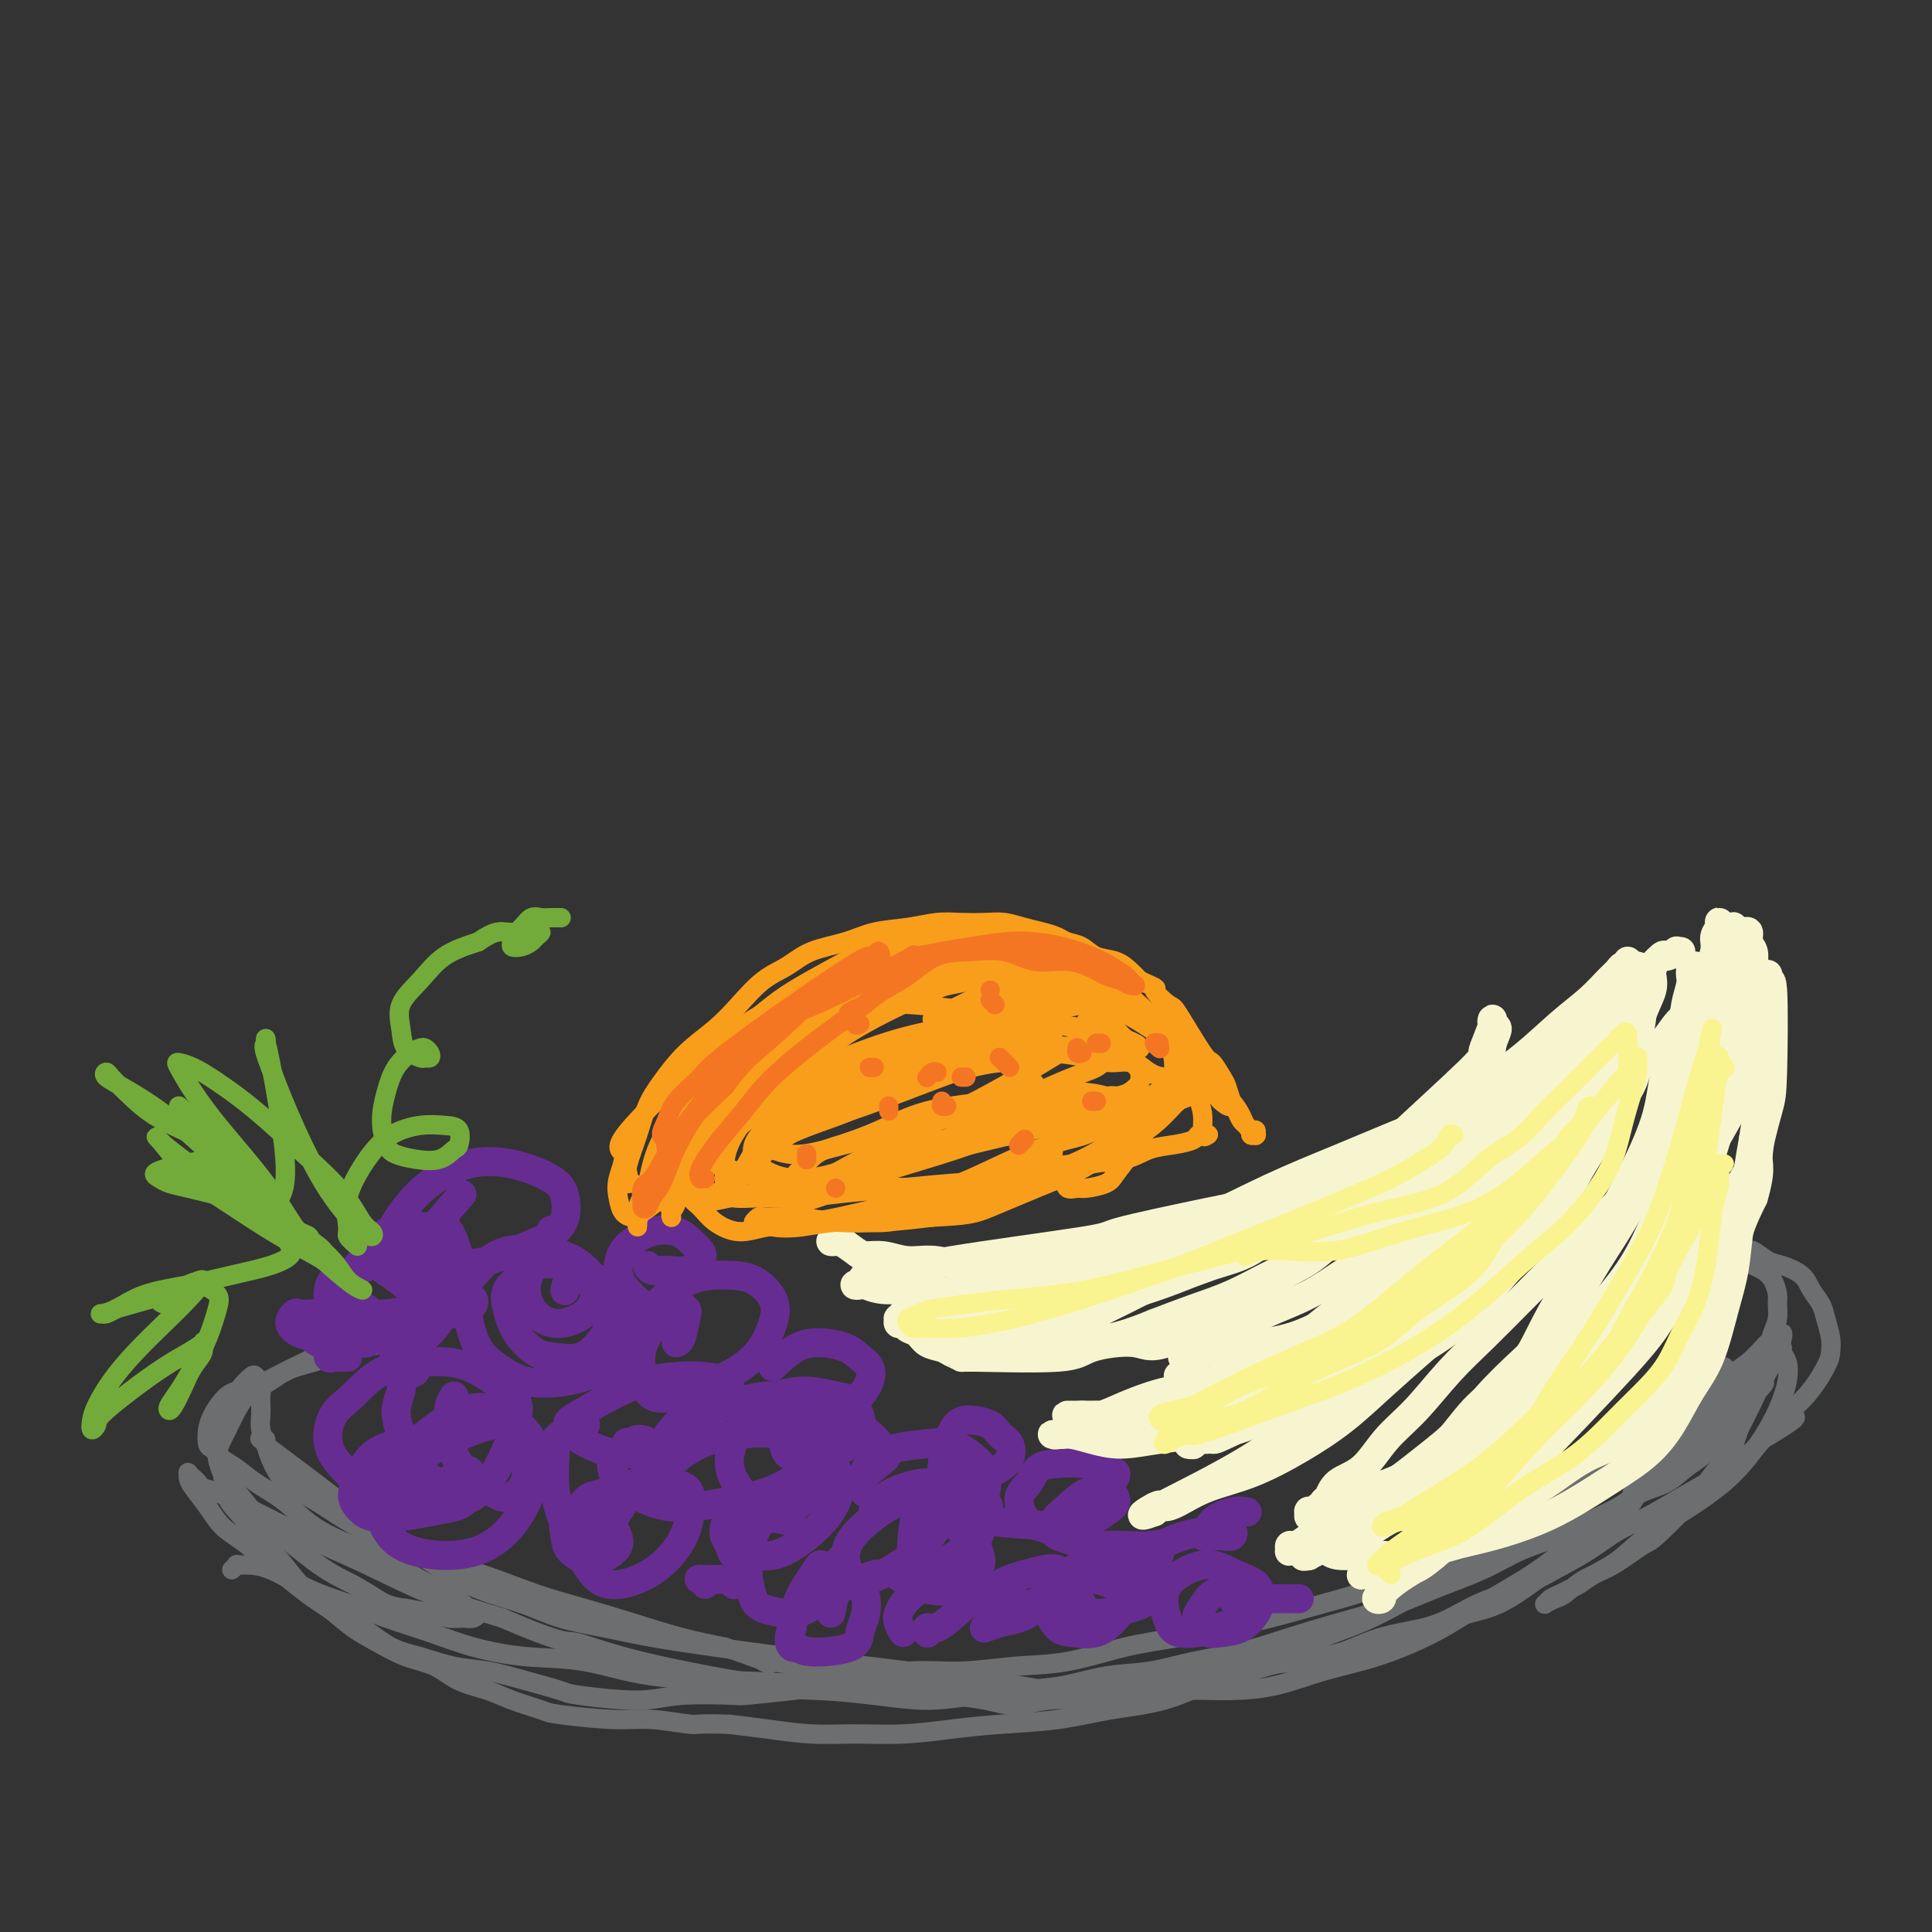 <svg viewBox='0 0 400 400' version='1.1' xmlns='http://www.w3.org/2000/svg' xmlns:xlink='http://www.w3.org/1999/xlink'><rect x="0" y="0" width="400" height="400" fill="#333333" stroke="none"/><g fill='none' stroke='rgb(109,110,112)' stroke-width='4' stroke-linecap='round' stroke-linejoin='round'><path d='M48,325c0.456,-0.423 0.913,-0.847 1,-1c0.087,-0.153 -0.195,-0.036 0,0c0.195,0.036 0.866,-0.010 2,0c1.134,0.010 2.730,0.074 5,1c2.270,0.926 5.215,2.713 8,4c2.785,1.287 5.412,2.075 8,3c2.588,0.925 5.138,1.986 8,3c2.862,1.014 6.037,1.981 9,3c2.963,1.019 5.713,2.090 9,3c3.287,0.910 7.111,1.658 11,2c3.889,0.342 7.843,0.279 12,1c4.157,0.721 8.518,2.227 14,3c5.482,0.773 12.086,0.815 18,1c5.914,0.185 11.137,0.515 16,1c4.863,0.485 9.364,1.126 14,1c4.636,-0.126 9.405,-1.018 14,-1c4.595,0.018 9.015,0.945 13,1c3.985,0.055 7.535,-0.763 11,-1c3.465,-0.237 6.847,0.106 10,0c3.153,-0.106 6.079,-0.661 9,-1c2.921,-0.339 5.837,-0.461 9,-1c3.163,-0.539 6.574,-1.494 10,-2c3.426,-0.506 6.868,-0.562 10,-1c3.132,-0.438 5.953,-1.258 9,-2c3.047,-0.742 6.318,-1.408 9,-2c2.682,-0.592 4.774,-1.112 7,-2c2.226,-0.888 4.586,-2.145 7,-3c2.414,-0.855 4.881,-1.307 7,-2c2.119,-0.693 3.891,-1.627 6,-3c2.109,-1.373 4.554,-3.187 7,-5'/><path d='M321,325c2.108,-1.173 0.877,-0.105 2,-1c1.123,-0.895 4.601,-3.754 6,-5c1.399,-1.246 0.720,-0.879 1,-1c0.280,-0.121 1.520,-0.731 3,-2c1.480,-1.269 3.202,-3.196 4,-4c0.798,-0.804 0.674,-0.483 1,-1c0.326,-0.517 1.103,-1.870 2,-3c0.897,-1.130 1.914,-2.036 3,-3c1.086,-0.964 2.241,-1.987 3,-3c0.759,-1.013 1.120,-2.015 2,-3c0.880,-0.985 2.277,-1.952 3,-3c0.723,-1.048 0.772,-2.177 1,-3c0.228,-0.823 0.634,-1.339 1,-2c0.366,-0.661 0.690,-1.468 1,-2c0.310,-0.532 0.605,-0.788 1,-1c0.395,-0.212 0.890,-0.381 1,-1c0.110,-0.619 -0.167,-1.687 0,-2c0.167,-0.313 0.777,0.130 1,0c0.223,-0.130 0.060,-0.833 0,-1c-0.060,-0.167 -0.016,0.203 0,0c0.016,-0.203 0.004,-0.978 0,-1c-0.004,-0.022 -0.001,0.708 0,1c0.001,0.292 0.001,0.146 0,0'/><path d='M55,298c-0.387,0.033 -0.773,0.065 -1,0c-0.227,-0.065 -0.294,-0.228 0,0c0.294,0.228 0.949,0.846 1,1c0.051,0.154 -0.503,-0.154 1,1c1.503,1.154 5.063,3.772 8,6c2.937,2.228 5.252,4.066 8,6c2.748,1.934 5.929,3.964 9,6c3.071,2.036 6.033,4.079 9,6c2.967,1.921 5.939,3.722 9,5c3.061,1.278 6.209,2.033 9,3c2.791,0.967 5.224,2.146 8,3c2.776,0.854 5.894,1.384 9,2c3.106,0.616 6.200,1.320 10,2c3.800,0.680 8.307,1.337 13,2c4.693,0.663 9.573,1.334 15,2c5.427,0.666 11.400,1.328 17,2c5.600,0.672 10.825,1.353 16,2c5.175,0.647 10.298,1.260 15,2c4.702,0.740 8.981,1.609 13,2c4.019,0.391 7.778,0.306 11,0c3.222,-0.306 5.906,-0.832 9,-1c3.094,-0.168 6.596,0.022 10,0c3.404,-0.022 6.710,-0.255 10,-1c3.290,-0.745 6.565,-2.003 10,-3c3.435,-0.997 7.029,-1.732 11,-3c3.971,-1.268 8.318,-3.069 12,-5c3.682,-1.931 6.698,-3.992 10,-6c3.302,-2.008 6.889,-3.964 10,-6c3.111,-2.036 5.746,-4.153 8,-6c2.254,-1.847 4.127,-3.423 6,-5'/><path d='M331,315c8.390,-5.439 6.364,-5.037 7,-6c0.636,-0.963 3.935,-3.291 6,-5c2.065,-1.709 2.896,-2.801 5,-5c2.104,-2.199 5.481,-5.507 7,-7c1.519,-1.493 1.178,-1.170 2,-2c0.822,-0.830 2.805,-2.813 4,-4c1.195,-1.187 1.600,-1.580 2,-2c0.400,-0.420 0.793,-0.869 1,-1c0.207,-0.131 0.226,0.057 0,0c-0.226,-0.057 -0.697,-0.358 -1,0c-0.303,0.358 -0.439,1.375 -1,2c-0.561,0.625 -1.547,0.858 -3,2c-1.453,1.142 -3.375,3.192 -6,5c-2.625,1.808 -5.955,3.374 -9,5c-3.045,1.626 -5.807,3.312 -9,5c-3.193,1.688 -6.819,3.379 -10,5c-3.181,1.621 -5.917,3.171 -9,5c-3.083,1.829 -6.513,3.936 -10,6c-3.487,2.064 -7.030,4.086 -11,6c-3.970,1.914 -8.368,3.720 -12,5c-3.632,1.280 -6.500,2.032 -10,3c-3.500,0.968 -7.632,2.151 -11,3c-3.368,0.849 -5.971,1.365 -9,2c-3.029,0.635 -6.483,1.390 -10,2c-3.517,0.610 -7.098,1.076 -11,2c-3.902,0.924 -8.127,2.306 -12,3c-3.873,0.694 -7.394,0.700 -11,1c-3.606,0.300 -7.296,0.895 -11,1c-3.704,0.105 -7.420,-0.279 -11,0c-3.580,0.279 -7.023,1.223 -11,2c-3.977,0.777 -8.489,1.389 -13,2'/><path d='M164,350c-10.965,1.175 -9.879,1.111 -12,1c-2.121,-0.111 -7.450,-0.270 -11,0c-3.550,0.270 -5.322,0.969 -9,1c-3.678,0.031 -9.261,-0.607 -12,-1c-2.739,-0.393 -2.632,-0.543 -4,-1c-1.368,-0.457 -4.209,-1.223 -7,-2c-2.791,-0.777 -5.532,-1.565 -8,-2c-2.468,-0.435 -4.664,-0.516 -7,-1c-2.336,-0.484 -4.812,-1.370 -7,-2c-2.188,-0.630 -4.090,-1.004 -6,-2c-1.910,-0.996 -3.830,-2.616 -6,-4c-2.170,-1.384 -4.590,-2.533 -7,-4c-2.410,-1.467 -4.808,-3.252 -7,-5c-2.192,-1.748 -4.177,-3.459 -6,-5c-1.823,-1.541 -3.483,-2.913 -5,-4c-1.517,-1.087 -2.890,-1.888 -4,-3c-1.110,-1.112 -1.959,-2.533 -3,-4c-1.041,-1.467 -2.276,-2.978 -3,-4c-0.724,-1.022 -0.937,-1.553 -1,-2c-0.063,-0.447 0.023,-0.810 0,-1c-0.023,-0.190 -0.156,-0.206 0,0c0.156,0.206 0.599,0.635 1,1c0.401,0.365 0.759,0.665 1,1c0.241,0.335 0.363,0.704 1,1c0.637,0.296 1.788,0.520 3,1c1.212,0.480 2.484,1.215 4,2c1.516,0.785 3.276,1.619 6,3c2.724,1.381 6.410,3.308 10,5c3.590,1.692 7.082,3.148 11,5c3.918,1.852 8.262,4.101 13,6c4.738,1.899 9.869,3.450 15,5'/><path d='M104,335c12.988,5.608 12.959,4.630 15,5c2.041,0.370 6.152,2.090 14,4c7.848,1.910 19.432,4.012 26,5c6.568,0.988 8.119,0.864 11,1c2.881,0.136 7.093,0.532 11,1c3.907,0.468 7.511,1.008 11,1c3.489,-0.008 6.863,-0.565 10,-1c3.137,-0.435 6.036,-0.750 9,-1c2.964,-0.250 5.993,-0.436 9,-1c3.007,-0.564 5.991,-1.505 9,-2c3.009,-0.495 6.044,-0.544 9,-1c2.956,-0.456 5.834,-1.317 9,-2c3.166,-0.683 6.621,-1.186 10,-2c3.379,-0.814 6.680,-1.939 10,-3c3.320,-1.061 6.657,-2.059 10,-3c3.343,-0.941 6.693,-1.827 10,-3c3.307,-1.173 6.570,-2.635 10,-4c3.430,-1.365 7.025,-2.633 10,-4c2.975,-1.367 5.330,-2.831 8,-4c2.670,-1.169 5.656,-2.041 8,-3c2.344,-0.959 4.048,-2.003 6,-3c1.952,-0.997 4.154,-1.946 6,-3c1.846,-1.054 3.337,-2.212 5,-3c1.663,-0.788 3.499,-1.206 5,-2c1.501,-0.794 2.667,-1.962 4,-3c1.333,-1.038 2.832,-1.944 4,-3c1.168,-1.056 2.004,-2.262 3,-3c0.996,-0.738 2.153,-1.006 3,-2c0.847,-0.994 1.385,-2.712 2,-4c0.615,-1.288 1.308,-2.144 2,-3'/><path d='M363,289c3.205,-3.317 2.217,-2.611 2,-3c-0.217,-0.389 0.335,-1.874 1,-3c0.665,-1.126 1.442,-1.891 2,-3c0.558,-1.109 0.897,-2.560 1,-3c0.103,-0.440 -0.030,0.131 0,0c0.030,-0.131 0.223,-0.966 0,-1c-0.223,-0.034 -0.860,0.732 -1,1c-0.140,0.268 0.219,0.037 0,0c-0.219,-0.037 -1.016,0.118 -2,1c-0.984,0.882 -2.154,2.489 -4,4c-1.846,1.511 -4.369,2.925 -7,5c-2.631,2.075 -5.369,4.812 -8,7c-2.631,2.188 -5.153,3.829 -8,6c-2.847,2.171 -6.019,4.873 -9,7c-2.981,2.127 -5.771,3.678 -9,6c-3.229,2.322 -6.898,5.415 -11,8c-4.102,2.585 -8.638,4.662 -13,7c-4.362,2.338 -8.549,4.938 -13,7c-4.451,2.062 -9.166,3.588 -13,5c-3.834,1.412 -6.789,2.711 -10,4c-3.211,1.289 -6.680,2.569 -10,4c-3.320,1.431 -6.491,3.013 -10,4c-3.509,0.987 -7.354,1.379 -11,2c-3.646,0.621 -7.091,1.473 -11,2c-3.909,0.527 -8.282,0.731 -12,1c-3.718,0.269 -6.782,0.605 -10,1c-3.218,0.395 -6.592,0.849 -10,1c-3.408,0.151 -6.852,-0.001 -10,0c-3.148,0.001 -6.001,0.154 -9,0c-2.999,-0.154 -6.142,-0.615 -9,-1c-2.858,-0.385 -5.429,-0.692 -8,-1'/><path d='M151,357c-6.981,-0.245 -6.433,0.142 -8,0c-1.567,-0.142 -5.248,-0.815 -8,-1c-2.752,-0.185 -4.576,0.116 -8,0c-3.424,-0.116 -8.449,-0.649 -11,-1c-2.551,-0.351 -2.627,-0.521 -4,-1c-1.373,-0.479 -4.042,-1.268 -6,-2c-1.958,-0.732 -3.205,-1.407 -5,-2c-1.795,-0.593 -4.138,-1.105 -6,-2c-1.862,-0.895 -3.242,-2.171 -5,-3c-1.758,-0.829 -3.893,-1.209 -6,-2c-2.107,-0.791 -4.184,-1.993 -6,-3c-1.816,-1.007 -3.370,-1.818 -5,-3c-1.630,-1.182 -3.335,-2.735 -5,-4c-1.665,-1.265 -3.290,-2.241 -5,-4c-1.710,-1.759 -3.504,-4.301 -5,-6c-1.496,-1.699 -2.693,-2.553 -4,-4c-1.307,-1.447 -2.722,-3.485 -4,-5c-1.278,-1.515 -2.418,-2.505 -3,-4c-0.582,-1.495 -0.608,-3.495 -1,-5c-0.392,-1.505 -1.152,-2.514 -1,-4c0.152,-1.486 1.216,-3.450 2,-5c0.784,-1.550 1.286,-2.685 2,-4c0.714,-1.315 1.638,-2.811 3,-4c1.362,-1.189 3.161,-2.070 5,-3c1.839,-0.930 3.719,-1.908 6,-3c2.281,-1.092 4.964,-2.296 7,-3c2.036,-0.704 3.424,-0.907 5,-1c1.576,-0.093 3.340,-0.077 5,0c1.660,0.077 3.216,0.213 4,0c0.784,-0.213 0.795,-0.775 1,-1c0.205,-0.225 0.602,-0.112 1,0'/><path d='M86,277c2.289,-0.297 0.012,-0.039 -1,0c-1.012,0.039 -0.758,-0.141 -1,0c-0.242,0.141 -0.980,0.603 -3,1c-2.020,0.397 -5.323,0.730 -7,1c-1.677,0.270 -1.730,0.477 -3,1c-1.270,0.523 -3.758,1.361 -6,2c-2.242,0.639 -4.240,1.080 -6,2c-1.760,0.920 -3.284,2.318 -5,3c-1.716,0.682 -3.623,0.649 -5,1c-1.377,0.351 -2.223,1.087 -3,2c-0.777,0.913 -1.485,2.002 -2,3c-0.515,0.998 -0.837,1.905 -1,3c-0.163,1.095 -0.167,2.379 0,3c0.167,0.621 0.504,0.580 1,1c0.496,0.420 1.150,1.301 2,2c0.850,0.699 1.895,1.216 3,2c1.105,0.784 2.271,1.836 4,3c1.729,1.164 4.022,2.440 6,4c1.978,1.560 3.641,3.404 6,5c2.359,1.596 5.413,2.946 8,4c2.587,1.054 4.706,1.814 7,3c2.294,1.186 4.763,2.800 7,4c2.237,1.200 4.243,1.986 6,3c1.757,1.014 3.264,2.258 4,3c0.736,0.742 0.700,0.984 1,1c0.300,0.016 0.934,-0.195 1,0c0.066,0.195 -0.438,0.795 -1,1c-0.562,0.205 -1.182,0.014 -2,0c-0.818,-0.014 -1.836,0.150 -3,0c-1.164,-0.150 -2.476,-0.614 -4,-1c-1.524,-0.386 -3.262,-0.693 -5,-1'/><path d='M84,333c-3.144,-0.307 -4.503,-1.073 -6,-2c-1.497,-0.927 -3.130,-2.015 -5,-3c-1.870,-0.985 -3.975,-1.868 -7,-4c-3.025,-2.132 -6.969,-5.514 -9,-7c-2.031,-1.486 -2.150,-1.075 -3,-2c-0.850,-0.925 -2.432,-3.185 -4,-5c-1.568,-1.815 -3.122,-3.186 -4,-5c-0.878,-1.814 -1.080,-4.073 -1,-6c0.080,-1.927 0.441,-3.523 1,-5c0.559,-1.477 1.316,-2.835 2,-4c0.684,-1.165 1.293,-2.138 2,-3c0.707,-0.862 1.510,-1.612 2,-2c0.490,-0.388 0.667,-0.414 1,0c0.333,0.414 0.820,1.268 1,2c0.180,0.732 0.052,1.340 0,2c-0.052,0.660 -0.026,1.371 0,2c0.026,0.629 0.054,1.177 0,2c-0.054,0.823 -0.188,1.923 0,3c0.188,1.077 0.698,2.133 1,3c0.302,0.867 0.397,1.547 1,3c0.603,1.453 1.715,3.681 3,5c1.285,1.319 2.744,1.731 5,3c2.256,1.269 5.310,3.396 8,5c2.690,1.604 5.016,2.684 8,4c2.984,1.316 6.625,2.869 10,4c3.375,1.131 6.482,1.840 10,3c3.518,1.160 7.445,2.772 11,4c3.555,1.228 6.736,2.071 10,3c3.264,0.929 6.609,1.942 10,3c3.391,1.058 6.826,2.159 10,3c3.174,0.841 6.087,1.420 9,2'/><path d='M150,341c13.625,4.691 8.688,3.418 8,3c-0.688,-0.418 2.874,0.021 7,1c4.126,0.979 8.817,2.500 11,3c2.183,0.500 1.857,-0.021 3,0c1.143,0.021 3.756,0.585 6,1c2.244,0.415 4.121,0.682 6,1c1.879,0.318 3.760,0.688 6,1c2.240,0.312 4.838,0.568 7,1c2.162,0.432 3.889,1.042 6,1c2.111,-0.042 4.607,-0.736 7,-1c2.393,-0.264 4.683,-0.097 7,0c2.317,0.097 4.662,0.126 7,0c2.338,-0.126 4.671,-0.405 7,-1c2.329,-0.595 4.654,-1.506 7,-2c2.346,-0.494 4.712,-0.573 7,-1c2.288,-0.427 4.496,-1.203 7,-2c2.504,-0.797 5.304,-1.615 8,-2c2.696,-0.385 5.289,-0.337 8,-1c2.711,-0.663 5.541,-2.039 8,-3c2.459,-0.961 4.546,-1.509 7,-2c2.454,-0.491 5.274,-0.924 8,-2c2.726,-1.076 5.358,-2.795 8,-4c2.642,-1.205 5.296,-1.896 8,-3c2.704,-1.104 5.460,-2.619 8,-4c2.540,-1.381 4.866,-2.627 7,-4c2.134,-1.373 4.076,-2.873 6,-4c1.924,-1.127 3.831,-1.879 6,-3c2.169,-1.121 4.602,-2.610 7,-4c2.398,-1.390 4.761,-2.682 7,-4c2.239,-1.318 4.354,-2.662 6,-4c1.646,-1.338 2.823,-2.669 4,-4'/><path d='M365,298c11.105,-6.645 5.369,-4.258 4,-4c-1.369,0.258 1.630,-1.614 4,-4c2.370,-2.386 4.111,-5.285 5,-7c0.889,-1.715 0.925,-2.244 1,-3c0.075,-0.756 0.188,-1.739 0,-3c-0.188,-1.261 -0.676,-2.800 -1,-4c-0.324,-1.200 -0.484,-2.060 -1,-3c-0.516,-0.940 -1.388,-1.958 -2,-3c-0.612,-1.042 -0.965,-2.108 -2,-3c-1.035,-0.892 -2.752,-1.612 -4,-2c-1.248,-0.388 -2.026,-0.445 -3,-1c-0.974,-0.555 -2.142,-1.609 -3,-2c-0.858,-0.391 -1.405,-0.120 -2,0c-0.595,0.120 -1.238,0.089 -2,0c-0.762,-0.089 -1.642,-0.235 -2,0c-0.358,0.235 -0.195,0.851 0,1c0.195,0.149 0.422,-0.168 1,0c0.578,0.168 1.506,0.820 2,1c0.494,0.180 0.553,-0.114 1,0c0.447,0.114 1.282,0.634 2,1c0.718,0.366 1.317,0.576 2,1c0.683,0.424 1.448,1.060 2,2c0.552,0.940 0.891,2.182 1,3c0.109,0.818 -0.012,1.211 0,2c0.012,0.789 0.156,1.973 0,3c-0.156,1.027 -0.611,1.897 -1,3c-0.389,1.103 -0.713,2.440 -1,4c-0.287,1.560 -0.539,3.343 -1,5c-0.461,1.657 -1.132,3.188 -2,5c-0.868,1.812 -1.934,3.906 -3,6'/><path d='M360,296c-1.484,4.439 -1.196,4.037 -2,5c-0.804,0.963 -2.702,3.290 -4,5c-1.298,1.710 -1.995,2.803 -4,5c-2.005,2.197 -5.318,5.499 -7,7c-1.682,1.501 -1.735,1.200 -3,2c-1.265,0.800 -3.744,2.701 -6,4c-2.256,1.299 -4.290,1.995 -6,3c-1.710,1.005 -3.097,2.319 -4,3c-0.903,0.681 -1.322,0.730 -2,1c-0.678,0.270 -1.615,0.763 -2,1c-0.385,0.237 -0.217,0.219 0,0c0.217,-0.219 0.482,-0.639 1,-1c0.518,-0.361 1.288,-0.665 2,-1c0.712,-0.335 1.365,-0.703 2,-1c0.635,-0.297 1.251,-0.525 2,-1c0.749,-0.475 1.630,-1.198 3,-2c1.370,-0.802 3.230,-1.682 5,-3c1.770,-1.318 3.450,-3.075 6,-5c2.550,-1.925 5.969,-4.020 9,-6c3.031,-1.980 5.675,-3.847 8,-6c2.325,-2.153 4.332,-4.594 6,-7c1.668,-2.406 2.998,-4.778 4,-7c1.002,-2.222 1.677,-4.295 2,-6c0.323,-1.705 0.293,-3.043 0,-4c-0.293,-0.957 -0.848,-1.532 -1,-2c-0.152,-0.468 0.100,-0.827 0,-1c-0.100,-0.173 -0.552,-0.160 -1,0c-0.448,0.160 -0.893,0.465 -1,1c-0.107,0.535 0.125,1.298 0,2c-0.125,0.702 -0.607,1.343 -1,2c-0.393,0.657 -0.696,1.328 -1,2'/><path d='M365,286c-0.868,1.608 -1.039,2.127 -2,3c-0.961,0.873 -2.711,2.100 -4,3c-1.289,0.900 -2.116,1.473 -4,3c-1.884,1.527 -4.824,4.008 -6,5c-1.176,0.992 -0.588,0.496 0,0'/></g>
<g fill='none' stroke='rgb(103,44,145)' stroke-width='6' stroke-linecap='round' stroke-linejoin='round'><path d='M86,284c-0.722,0.346 -1.445,0.692 -2,1c-0.555,0.308 -0.943,0.577 -1,1c-0.057,0.423 0.217,0.998 0,2c-0.217,1.002 -0.924,2.429 -1,4c-0.076,1.571 0.480,3.285 1,5c0.520,1.715 1.003,3.430 2,5c0.997,1.570 2.506,2.994 4,4c1.494,1.006 2.972,1.593 4,2c1.028,0.407 1.606,0.634 2,1c0.394,0.366 0.603,0.871 1,1c0.397,0.129 0.983,-0.120 1,0c0.017,0.120 -0.533,0.608 -1,1c-0.467,0.392 -0.849,0.688 -2,1c-1.151,0.312 -3.070,0.640 -5,1c-1.930,0.360 -3.871,0.750 -6,1c-2.129,0.250 -4.447,0.359 -6,0c-1.553,-0.359 -2.341,-1.186 -3,-2c-0.659,-0.814 -1.188,-1.616 -1,-3c0.188,-1.384 1.092,-3.350 2,-5c0.908,-1.650 1.822,-2.983 4,-4c2.178,-1.017 5.622,-1.719 7,-2c1.378,-0.281 0.689,-0.140 0,0'/><path d='M94,289c-0.424,0.745 -0.848,1.490 -1,2c-0.152,0.510 -0.032,0.784 0,1c0.032,0.216 -0.025,0.374 0,2c0.025,1.626 0.132,4.719 1,7c0.868,2.281 2.497,3.751 4,5c1.503,1.249 2.881,2.277 4,3c1.119,0.723 1.978,1.140 3,1c1.022,-0.140 2.205,-0.836 3,-2c0.795,-1.164 1.202,-2.795 1,-5c-0.202,-2.205 -1.012,-4.983 -2,-7c-0.988,-2.017 -2.153,-3.273 -4,-4c-1.847,-0.727 -4.374,-0.927 -7,0c-2.626,0.927 -5.350,2.979 -8,5c-2.650,2.021 -5.226,4.010 -7,6c-1.774,1.990 -2.745,3.982 -3,6c-0.255,2.018 0.206,4.061 1,6c0.794,1.939 1.921,3.774 4,5c2.079,1.226 5.111,1.842 8,2c2.889,0.158 5.634,-0.142 8,-1c2.366,-0.858 4.353,-2.276 6,-4c1.647,-1.724 2.953,-3.756 4,-6c1.047,-2.244 1.836,-4.701 2,-7c0.164,-2.299 -0.296,-4.440 -1,-6c-0.704,-1.560 -1.652,-2.539 -3,-3c-1.348,-0.461 -3.098,-0.405 -5,0c-1.902,0.405 -3.957,1.158 -6,2c-2.043,0.842 -4.073,1.772 -6,3c-1.927,1.228 -3.749,2.754 -5,4c-1.251,1.246 -1.929,2.213 -2,3c-0.071,0.787 0.464,1.393 1,2'/><path d='M84,309c-0.299,1.831 1.953,1.910 4,2c2.047,0.090 3.888,0.192 6,0c2.112,-0.192 4.495,-0.679 7,-4c2.505,-3.321 5.133,-9.475 6,-13c0.867,-3.525 -0.028,-4.421 -2,-6c-1.972,-1.579 -5.021,-3.842 -8,-5c-2.979,-1.158 -5.886,-1.210 -9,-1c-3.114,0.210 -6.434,0.681 -9,2c-2.566,1.319 -4.377,3.487 -6,5c-1.623,1.513 -3.057,2.371 -4,4c-0.943,1.629 -1.396,4.029 -1,6c0.396,1.971 1.642,3.511 3,5c1.358,1.489 2.828,2.925 5,4c2.172,1.075 5.046,1.789 9,1c3.954,-0.789 8.987,-3.083 11,-4c2.013,-0.917 1.007,-0.459 0,0'/><path d='M76,271c0.002,0.002 0.003,0.004 0,0c-0.003,-0.004 -0.012,-0.015 0,0c0.012,0.015 0.044,0.057 0,0c-0.044,-0.057 -0.166,-0.214 0,0c0.166,0.214 0.618,0.798 1,1c0.382,0.202 0.694,0.020 1,0c0.306,-0.020 0.607,0.121 2,0c1.393,-0.121 3.880,-0.505 6,-1c2.120,-0.495 3.875,-1.103 5,-2c1.125,-0.897 1.622,-2.085 2,-3c0.378,-0.915 0.639,-1.559 0,-2c-0.639,-0.441 -2.178,-0.680 -4,-1c-1.822,-0.320 -3.928,-0.721 -6,-1c-2.072,-0.279 -4.111,-0.438 -6,0c-1.889,0.438 -3.629,1.471 -5,2c-1.371,0.529 -2.373,0.555 -3,1c-0.627,0.445 -0.880,1.310 -1,2c-0.120,0.690 -0.106,1.205 0,2c0.106,0.795 0.303,1.869 1,3c0.697,1.131 1.895,2.320 3,3c1.105,0.680 2.117,0.850 3,1c0.883,0.150 1.638,0.280 3,0c1.362,-0.280 3.330,-0.972 5,-2c1.670,-1.028 3.043,-2.394 4,-4c0.957,-1.606 1.499,-3.451 2,-5c0.501,-1.549 0.963,-2.802 1,-4c0.037,-1.198 -0.349,-2.340 -1,-3c-0.651,-0.660 -1.566,-0.837 -3,-1c-1.434,-0.163 -3.386,-0.313 -5,0c-1.614,0.313 -2.890,1.089 -4,2c-1.110,0.911 -2.055,1.955 -3,3'/><path d='M74,262c-1.375,1.464 -1.314,2.623 -1,4c0.314,1.377 0.881,2.972 1,4c0.119,1.028 -0.209,1.487 1,3c1.209,1.513 3.955,4.078 5,5c1.045,0.922 0.390,0.200 1,0c0.610,-0.200 2.487,0.120 4,0c1.513,-0.120 2.664,-0.681 4,-2c1.336,-1.319 2.859,-3.397 4,-6c1.141,-2.603 1.902,-5.732 2,-8c0.098,-2.268 -0.467,-3.675 -1,-5c-0.533,-1.325 -1.036,-2.570 -2,-3c-0.964,-0.430 -2.391,-0.047 -4,0c-1.609,0.047 -3.401,-0.242 -5,0c-1.599,0.242 -3.006,1.014 -4,2c-0.994,0.986 -1.576,2.184 -2,3c-0.424,0.816 -0.691,1.250 0,2c0.691,0.750 2.340,1.817 4,3c1.660,1.183 3.331,2.481 4,3c0.669,0.519 0.334,0.260 0,0'/><path d='M98,269c0.116,0.304 0.232,0.609 0,1c-0.232,0.391 -0.812,0.870 -1,1c-0.188,0.130 0.014,-0.087 0,0c-0.014,0.087 -0.246,0.480 0,2c0.246,1.520 0.970,4.167 2,6c1.030,1.833 2.366,2.851 4,4c1.634,1.149 3.567,2.427 6,3c2.433,0.573 5.366,0.440 8,0c2.634,-0.440 4.969,-1.188 7,-2c2.031,-0.812 3.756,-1.689 5,-3c1.244,-1.311 2.005,-3.057 2,-5c-0.005,-1.943 -0.776,-4.085 -2,-6c-1.224,-1.915 -2.899,-3.605 -5,-5c-2.101,-1.395 -4.627,-2.496 -7,-3c-2.373,-0.504 -4.593,-0.411 -6,0c-1.407,0.411 -2.001,1.140 -3,2c-0.999,0.860 -2.404,1.852 -3,3c-0.596,1.148 -0.383,2.454 0,4c0.383,1.546 0.935,3.334 2,5c1.065,1.666 2.644,3.210 4,4c1.356,0.790 2.491,0.828 4,1c1.509,0.172 3.393,0.480 5,0c1.607,-0.480 2.937,-1.746 4,-3c1.063,-1.254 1.858,-2.496 2,-4c0.142,-1.504 -0.368,-3.271 -1,-5c-0.632,-1.729 -1.385,-3.419 -2,-4c-0.615,-0.581 -1.093,-0.053 -2,0c-0.907,0.053 -2.244,-0.370 -3,0c-0.756,0.370 -0.930,1.534 -1,2c-0.070,0.466 -0.035,0.233 0,0'/><path d='M116,297c-0.440,0.410 -0.880,0.819 -1,1c-0.120,0.181 0.080,0.133 0,2c-0.080,1.867 -0.438,5.648 0,9c0.438,3.352 1.674,6.275 3,9c1.326,2.725 2.744,5.253 4,7c1.256,1.747 2.351,2.715 4,3c1.649,0.285 3.853,-0.112 6,-1c2.147,-0.888 4.239,-2.266 6,-4c1.761,-1.734 3.191,-3.825 4,-6c0.809,-2.175 0.996,-4.433 1,-6c0.004,-1.567 -0.176,-2.442 -1,-3c-0.824,-0.558 -2.291,-0.797 -4,-1c-1.709,-0.203 -3.660,-0.368 -6,0c-2.340,0.368 -5.069,1.268 -7,2c-1.931,0.732 -3.064,1.295 -4,2c-0.936,0.705 -1.674,1.551 -2,2c-0.326,0.449 -0.239,0.500 0,1c0.239,0.500 0.630,1.450 1,2c0.370,0.550 0.718,0.702 1,1c0.282,0.298 0.497,0.744 1,1c0.503,0.256 1.295,0.324 2,0c0.705,-0.324 1.324,-1.040 2,-2c0.676,-0.960 1.411,-2.164 2,-3c0.589,-0.836 1.033,-1.304 1,-2c-0.033,-0.696 -0.542,-1.622 -1,-2c-0.458,-0.378 -0.866,-0.209 -2,0c-1.134,0.209 -2.995,0.458 -4,1c-1.005,0.542 -1.155,1.377 -2,2c-0.845,0.623 -2.384,1.035 -3,2c-0.616,0.965 -0.308,2.482 0,4'/><path d='M117,318c0.075,1.186 0.262,2.151 1,3c0.738,0.849 2.029,1.581 3,2c0.971,0.419 1.624,0.523 3,0c1.376,-0.523 3.475,-1.675 4,-3c0.525,-1.325 -0.525,-2.824 -1,-4c-0.475,-1.176 -0.376,-2.028 -1,-3c-0.624,-0.972 -1.971,-2.065 -3,-2c-1.029,0.065 -1.738,1.287 -2,2c-0.262,0.713 -0.075,0.918 0,1c0.075,0.082 0.037,0.041 0,0'/><path d='M164,315c-2.166,-0.397 -4.333,-0.794 -6,-1c-1.667,-0.206 -2.836,-0.222 -4,0c-1.164,0.222 -2.324,0.680 -3,1c-0.676,0.320 -0.867,0.502 -1,1c-0.133,0.498 -0.207,1.312 0,2c0.207,0.688 0.696,1.249 1,2c0.304,0.751 0.424,1.690 1,2c0.576,0.310 1.609,-0.010 3,0c1.391,0.010 3.140,0.350 5,0c1.860,-0.350 3.830,-1.391 6,-3c2.170,-1.609 4.541,-3.786 6,-6c1.459,-2.214 2.006,-4.464 2,-6c-0.006,-1.536 -0.565,-2.359 -1,-3c-0.435,-0.641 -0.747,-1.099 -2,-1c-1.253,0.099 -3.447,0.756 -5,2c-1.553,1.244 -2.466,3.075 -4,5c-1.534,1.925 -3.689,3.944 -5,6c-1.311,2.056 -1.778,4.148 -2,6c-0.222,1.852 -0.199,3.464 0,5c0.199,1.536 0.574,2.995 1,4c0.426,1.005 0.902,1.557 2,2c1.098,0.443 2.817,0.779 4,1c1.183,0.221 1.831,0.328 3,0c1.169,-0.328 2.861,-1.092 4,-2c1.139,-0.908 1.725,-1.962 2,-3c0.275,-1.038 0.239,-2.061 0,-3c-0.239,-0.939 -0.680,-1.796 -1,-2c-0.320,-0.204 -0.519,0.244 -1,1c-0.481,0.756 -1.245,1.819 -2,3c-0.755,1.181 -1.501,2.480 -2,4c-0.499,1.520 -0.749,3.260 -1,5'/><path d='M164,337c-1.128,2.625 -0.447,3.689 0,4c0.447,0.311 0.659,-0.130 1,0c0.341,0.130 0.812,0.832 3,1c2.188,0.168 6.092,-0.198 8,-1c1.908,-0.802 1.819,-2.041 2,-3c0.181,-0.959 0.633,-1.640 1,-3c0.367,-1.360 0.648,-3.400 0,-5c-0.648,-1.600 -2.226,-2.761 -3,-4c-0.774,-1.239 -0.743,-2.556 -1,-3c-0.257,-0.444 -0.801,-0.016 -1,0c-0.199,0.016 -0.054,-0.380 0,0c0.054,0.380 0.015,1.537 0,2c-0.015,0.463 -0.008,0.231 0,0'/><path d='M136,302c0.096,-0.080 0.191,-0.161 0,0c-0.191,0.161 -0.669,0.563 0,-1c0.669,-1.563 2.486,-5.092 5,-7c2.514,-1.908 5.726,-2.197 9,-3c3.274,-0.803 6.611,-2.122 10,-2c3.389,0.122 6.831,1.685 9,3c2.169,1.315 3.066,2.383 3,4c-0.066,1.617 -1.094,3.784 -3,6c-1.906,2.216 -4.690,4.480 -8,6c-3.310,1.520 -7.147,2.296 -11,3c-3.853,0.704 -7.721,1.336 -11,1c-3.279,-0.336 -5.970,-1.639 -8,-3c-2.030,-1.361 -3.400,-2.778 -4,-4c-0.600,-1.222 -0.431,-2.247 0,-3c0.431,-0.753 1.124,-1.232 2,-2c0.876,-0.768 1.933,-1.825 3,-2c1.067,-0.175 2.142,0.531 3,1c0.858,0.469 1.500,0.699 2,1c0.500,0.301 0.859,0.672 1,1c0.141,0.328 0.066,0.613 0,1c-0.066,0.387 -0.121,0.877 -1,1c-0.879,0.123 -2.583,-0.121 -4,-1c-1.417,-0.879 -2.548,-2.394 -3,-3c-0.452,-0.606 -0.226,-0.303 0,0'/><path d='M120,296c-0.760,-0.363 -1.520,-0.726 -2,-1c-0.480,-0.274 -0.681,-0.460 0,-1c0.681,-0.540 2.244,-1.433 5,-3c2.756,-1.567 6.705,-3.809 11,-5c4.295,-1.191 8.935,-1.330 12,-1c3.065,0.330 4.555,1.130 5,2c0.445,0.870 -0.155,1.810 -1,3c-0.845,1.190 -1.935,2.628 -4,4c-2.065,1.372 -5.105,2.676 -8,4c-2.895,1.324 -5.644,2.666 -8,3c-2.356,0.334 -4.319,-0.342 -6,-1c-1.681,-0.658 -3.079,-1.300 -4,-2c-0.921,-0.700 -1.363,-1.458 -1,-2c0.363,-0.542 1.532,-0.869 2,-1c0.468,-0.131 0.234,-0.065 0,0'/><path d='M136,272c0.002,0.121 0.003,0.243 0,0c-0.003,-0.243 -0.011,-0.850 0,-1c0.011,-0.150 0.042,0.157 0,0c-0.042,-0.157 -0.158,-0.776 1,-2c1.158,-1.224 3.591,-3.051 6,-4c2.409,-0.949 4.794,-1.021 7,-1c2.206,0.021 4.232,0.133 6,1c1.768,0.867 3.279,2.488 4,4c0.721,1.512 0.653,2.916 0,5c-0.653,2.084 -1.891,4.850 -4,7c-2.109,2.150 -5.089,3.686 -8,5c-2.911,1.314 -5.752,2.406 -8,3c-2.248,0.594 -3.902,0.689 -5,0c-1.098,-0.689 -1.641,-2.161 -2,-4c-0.359,-1.839 -0.534,-4.045 0,-6c0.534,-1.955 1.776,-3.658 3,-5c1.224,-1.342 2.430,-2.321 3,-3c0.570,-0.679 0.503,-1.058 1,-1c0.497,0.058 1.559,0.551 2,1c0.441,0.449 0.263,0.852 0,2c-0.263,1.148 -0.609,3.040 -1,4c-0.391,0.960 -0.826,0.989 -1,1c-0.174,0.011 -0.087,0.006 0,0'/><path d='M94,272c0.117,-0.882 0.235,-1.765 0,-2c-0.235,-0.235 -0.822,0.176 0,-1c0.822,-1.176 3.054,-3.939 5,-6c1.946,-2.061 3.604,-3.419 6,-4c2.396,-0.581 5.528,-0.385 8,0c2.472,0.385 4.284,0.959 6,2c1.716,1.041 3.337,2.549 4,4c0.663,1.451 0.367,2.845 0,4c-0.367,1.155 -0.807,2.070 -2,3c-1.193,0.930 -3.139,1.874 -5,2c-1.861,0.126 -3.637,-0.566 -5,-2c-1.363,-1.434 -2.314,-3.611 -2,-6c0.314,-2.389 1.892,-4.989 3,-7c1.108,-2.011 1.745,-3.432 2,-4c0.255,-0.568 0.127,-0.284 0,0'/><path d='M72,281c-0.763,0.015 -1.526,0.031 -2,0c-0.474,-0.031 -0.660,-0.107 -1,0c-0.340,0.107 -0.836,0.397 -1,0c-0.164,-0.397 0.003,-1.482 0,-2c-0.003,-0.518 -0.176,-0.469 0,-1c0.176,-0.531 0.703,-1.642 1,-2c0.297,-0.358 0.365,0.037 1,0c0.635,-0.037 1.836,-0.505 3,-1c1.164,-0.495 2.290,-1.018 3,-1c0.710,0.018 1.004,0.576 1,1c-0.004,0.424 -0.308,0.714 -1,1c-0.692,0.286 -1.773,0.569 -3,1c-1.227,0.431 -2.598,1.012 -4,1c-1.402,-0.012 -2.833,-0.616 -4,-1c-1.167,-0.384 -2.070,-0.547 -3,-1c-0.930,-0.453 -1.888,-1.195 -2,-2c-0.112,-0.805 0.621,-1.674 1,-2c0.379,-0.326 0.405,-0.110 1,0c0.595,0.110 1.758,0.114 3,0c1.242,-0.114 2.562,-0.347 4,0c1.438,0.347 2.996,1.274 4,2c1.004,0.726 1.456,1.249 2,2c0.544,0.751 1.179,1.728 1,2c-0.179,0.272 -1.172,-0.162 -2,0c-0.828,0.162 -1.490,0.920 -3,1c-1.510,0.080 -3.868,-0.517 -5,-1c-1.132,-0.483 -1.038,-0.852 -1,-1c0.038,-0.148 0.019,-0.074 0,0'/><path d='M92,264c-3.059,-1.131 -6.117,-2.262 -8,-3c-1.883,-0.738 -2.590,-1.084 -3,-2c-0.410,-0.916 -0.521,-2.402 0,-4c0.521,-1.598 1.676,-3.309 3,-5c1.324,-1.691 2.817,-3.361 5,-5c2.183,-1.639 5.056,-3.247 8,-4c2.944,-0.753 5.960,-0.652 9,0c3.040,0.652 6.104,1.856 8,3c1.896,1.144 2.622,2.230 3,4c0.378,1.770 0.407,4.226 -1,6c-1.407,1.774 -4.249,2.866 -7,4c-2.751,1.134 -5.412,2.310 -8,3c-2.588,0.690 -5.102,0.895 -7,0c-1.898,-0.895 -3.179,-2.889 -4,-4c-0.821,-1.111 -1.183,-1.337 0,-3c1.183,-1.663 3.909,-4.761 5,-6c1.091,-1.239 0.545,-0.620 0,0'/><path d='M136,271c-0.851,-0.070 -1.701,-0.140 -3,-1c-1.299,-0.860 -3.045,-2.511 -4,-4c-0.955,-1.489 -1.119,-2.817 -1,-4c0.119,-1.183 0.521,-2.220 1,-3c0.479,-0.780 1.035,-1.303 2,-2c0.965,-0.697 2.338,-1.568 4,-2c1.662,-0.432 3.614,-0.423 5,0c1.386,0.423 2.205,1.262 3,2c0.795,0.738 1.565,1.376 2,2c0.435,0.624 0.533,1.235 0,2c-0.533,0.765 -1.698,1.683 -3,2c-1.302,0.317 -2.741,0.033 -4,0c-1.259,-0.033 -2.339,0.183 -3,0c-0.661,-0.183 -0.903,-0.767 -1,-1c-0.097,-0.233 -0.048,-0.117 0,0'/><path d='M179,309c-0.392,-0.408 -0.785,-0.816 -1,-1c-0.215,-0.184 -0.254,-0.143 0,-1c0.254,-0.857 0.799,-2.613 2,-4c1.201,-1.387 3.057,-2.406 5,-3c1.943,-0.594 3.973,-0.764 6,-1c2.027,-0.236 4.053,-0.540 6,0c1.947,0.540 3.817,1.923 5,3c1.183,1.077 1.681,1.848 2,3c0.319,1.152 0.461,2.684 0,4c-0.461,1.316 -1.525,2.415 -3,3c-1.475,0.585 -3.362,0.654 -5,1c-1.638,0.346 -3.027,0.968 -4,1c-0.973,0.032 -1.531,-0.526 -2,-1c-0.469,-0.474 -0.850,-0.865 -1,-1c-0.150,-0.135 -0.069,-0.014 0,0c0.069,0.014 0.125,-0.077 1,0c0.875,0.077 2.570,0.323 4,1c1.430,0.677 2.596,1.786 4,3c1.404,1.214 3.045,2.533 4,4c0.955,1.467 1.224,3.081 1,4c-0.224,0.919 -0.941,1.142 -2,2c-1.059,0.858 -2.458,2.349 -4,3c-1.542,0.651 -3.225,0.462 -5,0c-1.775,-0.462 -3.641,-1.196 -5,-2c-1.359,-0.804 -2.212,-1.678 -2,-2c0.212,-0.322 1.489,-0.092 2,0c0.511,0.092 0.255,0.046 0,0'/><path d='M204,333c-0.478,-0.386 -0.957,-0.772 -1,-1c-0.043,-0.228 0.348,-0.297 1,-1c0.652,-0.703 1.563,-2.038 3,-3c1.437,-0.962 3.400,-1.549 5,-2c1.600,-0.451 2.837,-0.766 4,-1c1.163,-0.234 2.250,-0.389 3,0c0.750,0.389 1.161,1.321 1,2c-0.161,0.679 -0.894,1.106 -2,2c-1.106,0.894 -2.584,2.255 -4,3c-1.416,0.745 -2.771,0.874 -4,1c-1.229,0.126 -2.334,0.248 -3,0c-0.666,-0.248 -0.895,-0.866 -1,-1c-0.105,-0.134 -0.087,0.216 0,0c0.087,-0.216 0.241,-0.997 1,-1c0.759,-0.003 2.122,0.773 3,1c0.878,0.227 1.271,-0.094 2,0c0.729,0.094 1.796,0.603 2,1c0.204,0.397 -0.453,0.681 -1,1c-0.547,0.319 -0.984,0.674 -2,1c-1.016,0.326 -2.613,0.623 -4,1c-1.387,0.377 -2.566,0.832 -3,1c-0.434,0.168 -0.124,0.048 0,0c0.124,-0.048 0.062,-0.024 0,0'/><path d='M172,334c0.322,-1.602 0.644,-3.203 1,-4c0.356,-0.797 0.747,-0.788 1,-1c0.253,-0.212 0.367,-0.644 1,-1c0.633,-0.356 1.786,-0.634 3,-1c1.214,-0.366 2.490,-0.819 3,-1c0.510,-0.181 0.255,-0.091 0,0'/><path d='M146,328c-0.366,-0.423 -0.732,-0.845 -1,-1c-0.268,-0.155 -0.437,-0.041 0,0c0.437,0.041 1.480,0.010 2,0c0.520,-0.010 0.518,0.001 1,0c0.482,-0.001 1.450,-0.014 2,0c0.550,0.014 0.683,0.056 1,0c0.317,-0.056 0.817,-0.211 1,0c0.183,0.211 0.049,0.788 0,1c-0.049,0.212 -0.014,0.061 0,0c0.014,-0.061 0.007,-0.030 0,0'/><path d='M224,332c-1.032,-0.329 -2.065,-0.659 -3,-1c-0.935,-0.341 -1.774,-0.695 -2,-1c-0.226,-0.305 0.161,-0.563 0,-1c-0.161,-0.437 -0.871,-1.053 0,-2c0.871,-0.947 3.323,-2.224 5,-3c1.677,-0.776 2.578,-1.050 4,-1c1.422,0.050 3.365,0.422 5,1c1.635,0.578 2.960,1.360 4,2c1.040,0.640 1.793,1.139 2,2c0.207,0.861 -0.133,2.085 -1,3c-0.867,0.915 -2.261,1.522 -4,2c-1.739,0.478 -3.823,0.829 -6,1c-2.177,0.171 -4.446,0.162 -6,0c-1.554,-0.162 -2.394,-0.479 -3,-1c-0.606,-0.521 -0.977,-1.248 -1,-2c-0.023,-0.752 0.302,-1.530 1,-2c0.698,-0.470 1.768,-0.632 3,-1c1.232,-0.368 2.627,-0.942 4,-1c1.373,-0.058 2.725,0.398 4,1c1.275,0.602 2.473,1.349 3,2c0.527,0.651 0.384,1.207 0,2c-0.384,0.793 -1.010,1.823 -2,3c-0.990,1.177 -2.342,2.500 -4,3c-1.658,0.500 -3.620,0.175 -5,0c-1.380,-0.175 -2.179,-0.201 -3,-1c-0.821,-0.799 -1.663,-2.371 -2,-3c-0.337,-0.629 -0.168,-0.314 0,0'/><path d='M222,319c-1.172,-0.352 -2.344,-0.705 -3,-1c-0.656,-0.295 -0.797,-0.534 -1,-1c-0.203,-0.466 -0.469,-1.160 0,-2c0.469,-0.840 1.672,-1.827 3,-3c1.328,-1.173 2.781,-2.533 4,-3c1.219,-0.467 2.203,-0.043 3,0c0.797,0.043 1.405,-0.296 2,0c0.595,0.296 1.177,1.225 1,2c-0.177,0.775 -1.111,1.394 -2,2c-0.889,0.606 -1.732,1.197 -3,2c-1.268,0.803 -2.960,1.818 -5,2c-2.040,0.182 -4.426,-0.469 -6,-1c-1.574,-0.531 -2.334,-0.941 -3,-2c-0.666,-1.059 -1.238,-2.768 -1,-4c0.238,-1.232 1.287,-1.987 2,-3c0.713,-1.013 1.089,-2.284 2,-3c0.911,-0.716 2.356,-0.878 4,-1c1.644,-0.122 3.488,-0.204 5,0c1.512,0.204 2.694,0.694 4,1c1.306,0.306 2.736,0.429 3,1c0.264,0.571 -0.639,1.592 -1,2c-0.361,0.408 -0.181,0.204 0,0'/><path d='M181,313c-0.140,-0.247 -0.281,-0.495 0,-1c0.281,-0.505 0.983,-1.268 2,-2c1.017,-0.732 2.348,-1.433 4,-2c1.652,-0.567 3.623,-0.999 5,-1c1.377,-0.001 2.159,0.429 3,1c0.841,0.571 1.741,1.284 2,2c0.259,0.716 -0.123,1.433 -1,3c-0.877,1.567 -2.249,3.982 -4,6c-1.751,2.018 -3.881,3.640 -6,5c-2.119,1.360 -4.227,2.457 -6,3c-1.773,0.543 -3.211,0.532 -4,0c-0.789,-0.532 -0.929,-1.586 -1,-3c-0.071,-1.414 -0.073,-3.189 1,-5c1.073,-1.811 3.222,-3.657 5,-5c1.778,-1.343 3.186,-2.182 5,-3c1.814,-0.818 4.033,-1.614 6,-2c1.967,-0.386 3.682,-0.364 5,0c1.318,0.364 2.240,1.068 3,2c0.760,0.932 1.358,2.093 2,3c0.642,0.907 1.327,1.560 1,3c-0.327,1.440 -1.668,3.666 -3,5c-1.332,1.334 -2.657,1.774 -4,2c-1.343,0.226 -2.706,0.237 -4,0c-1.294,-0.237 -2.521,-0.723 -3,-2c-0.479,-1.277 -0.211,-3.345 0,-5c0.211,-1.655 0.363,-2.896 1,-4c0.637,-1.104 1.758,-2.069 3,-3c1.242,-0.931 2.604,-1.828 4,-2c1.396,-0.172 2.828,0.379 4,1c1.172,0.621 2.086,1.310 3,2'/><path d='M204,311c1.205,0.897 0.718,1.638 0,3c-0.718,1.362 -1.667,3.344 -3,5c-1.333,1.656 -3.051,2.984 -5,4c-1.949,1.016 -4.128,1.719 -5,2c-0.872,0.281 -0.436,0.141 0,0'/><path d='M136,311c-0.601,-0.416 -1.202,-0.831 -1,-2c0.202,-1.169 1.206,-3.090 3,-5c1.794,-1.910 4.379,-3.809 7,-5c2.621,-1.191 5.279,-1.674 8,-2c2.721,-0.326 5.507,-0.495 8,0c2.493,0.495 4.695,1.653 6,3c1.305,1.347 1.715,2.882 2,4c0.285,1.118 0.446,1.820 0,3c-0.446,1.180 -1.498,2.839 -3,4c-1.502,1.161 -3.453,1.823 -5,2c-1.547,0.177 -2.691,-0.132 -4,-1c-1.309,-0.868 -2.784,-2.294 -4,-4c-1.216,-1.706 -2.174,-3.690 -2,-6c0.174,-2.310 1.478,-4.946 2,-6c0.522,-1.054 0.261,-0.527 0,0'/><path d='M160,283c0.513,-0.504 1.026,-1.009 1,-1c-0.026,0.009 -0.590,0.530 0,0c0.590,-0.530 2.333,-2.112 4,-3c1.667,-0.888 3.257,-1.081 5,-1c1.743,0.081 3.637,0.437 5,1c1.363,0.563 2.193,1.334 3,2c0.807,0.666 1.589,1.226 2,2c0.411,0.774 0.451,1.763 0,3c-0.451,1.237 -1.392,2.721 -3,4c-1.608,1.279 -3.883,2.351 -6,3c-2.117,0.649 -4.077,0.875 -6,1c-1.923,0.125 -3.808,0.148 -5,0c-1.192,-0.148 -1.690,-0.467 -2,-1c-0.310,-0.533 -0.431,-1.280 0,-2c0.431,-0.720 1.415,-1.413 3,-2c1.585,-0.587 3.771,-1.066 6,-1c2.229,0.066 4.502,0.679 6,1c1.498,0.321 2.222,0.352 3,1c0.778,0.648 1.609,1.915 2,3c0.391,1.085 0.343,1.988 0,3c-0.343,1.012 -0.980,2.132 -2,3c-1.020,0.868 -2.422,1.484 -4,2c-1.578,0.516 -3.332,0.933 -5,1c-1.668,0.067 -3.249,-0.215 -4,-1c-0.751,-0.785 -0.671,-2.072 -1,-3c-0.329,-0.928 -1.067,-1.498 -1,-2c0.067,-0.502 0.941,-0.936 2,-1c1.059,-0.064 2.305,0.240 4,0c1.695,-0.240 3.841,-1.026 6,-1c2.159,0.026 4.331,0.865 6,2c1.669,1.135 2.834,2.568 4,4'/><path d='M183,300c1.475,1.462 0.163,2.118 -1,3c-1.163,0.882 -2.178,1.989 -4,3c-1.822,1.011 -4.452,1.926 -7,2c-2.548,0.074 -5.014,-0.693 -6,-1c-0.986,-0.307 -0.493,-0.153 0,0'/><path d='M219,316c-5.070,-0.247 -10.141,-0.494 -13,-1c-2.859,-0.506 -3.507,-1.270 -5,-2c-1.493,-0.730 -3.832,-1.426 -5,-3c-1.168,-1.574 -1.165,-4.027 -1,-6c0.165,-1.973 0.491,-3.465 1,-5c0.509,-1.535 1.201,-3.114 2,-4c0.799,-0.886 1.704,-1.079 3,-1c1.296,0.079 2.983,0.430 4,1c1.017,0.570 1.365,1.358 2,2c0.635,0.642 1.557,1.139 2,2c0.443,0.861 0.406,2.087 0,3c-0.406,0.913 -1.181,1.513 -2,2c-0.819,0.487 -1.684,0.863 -3,1c-1.316,0.137 -3.085,0.037 -4,0c-0.915,-0.037 -0.976,-0.011 -1,0c-0.024,0.011 -0.012,0.005 0,0'/><path d='M225,322c-0.237,0.083 -0.475,0.166 0,0c0.475,-0.166 1.662,-0.582 2,-1c0.338,-0.418 -0.172,-0.837 1,-1c1.172,-0.163 4.025,-0.069 6,0c1.975,0.069 3.073,0.113 4,0c0.927,-0.113 1.684,-0.383 2,0c0.316,0.383 0.191,1.420 0,2c-0.191,0.580 -0.446,0.703 -1,1c-0.554,0.297 -1.405,0.767 -2,1c-0.595,0.233 -0.933,0.228 -1,0c-0.067,-0.228 0.138,-0.678 0,-1c-0.138,-0.322 -0.620,-0.517 0,-1c0.620,-0.483 2.341,-1.255 4,-2c1.659,-0.745 3.255,-1.464 5,-2c1.745,-0.536 3.638,-0.890 5,-1c1.362,-0.110 2.192,0.023 3,0c0.808,-0.023 1.595,-0.202 2,0c0.405,0.202 0.427,0.784 0,1c-0.427,0.216 -1.305,0.066 -2,0c-0.695,-0.066 -1.207,-0.050 -2,0c-0.793,0.050 -1.865,0.133 -2,0c-0.135,-0.133 0.668,-0.480 1,-1c0.332,-0.520 0.192,-1.211 1,-2c0.808,-0.789 2.564,-1.674 4,-2c1.436,-0.326 2.553,-0.093 3,0c0.447,0.093 0.223,0.047 0,0'/><path d='M187,338c-0.388,-0.688 -0.776,-1.376 -1,-2c-0.224,-0.624 -0.284,-1.183 0,-2c0.284,-0.817 0.913,-1.891 2,-3c1.087,-1.109 2.633,-2.253 4,-3c1.367,-0.747 2.555,-1.096 4,-1c1.445,0.096 3.149,0.636 4,1c0.851,0.364 0.851,0.552 1,1c0.149,0.448 0.446,1.157 0,2c-0.446,0.843 -1.636,1.820 -3,3c-1.364,1.180 -2.902,2.564 -4,3c-1.098,0.436 -1.757,-0.075 -2,0c-0.243,0.075 -0.069,0.736 0,1c0.069,0.264 0.035,0.132 0,0'/><path d='M269,331c-1.163,0.006 -2.325,0.012 -3,0c-0.675,-0.012 -0.861,-0.041 -2,0c-1.139,0.041 -3.231,0.154 -5,0c-1.769,-0.154 -3.216,-0.574 -4,-1c-0.784,-0.426 -0.905,-0.857 -1,-1c-0.095,-0.143 -0.166,0.002 0,0c0.166,-0.002 0.568,-0.153 1,0c0.432,0.153 0.895,0.608 1,1c0.105,0.392 -0.148,0.721 0,1c0.148,0.279 0.697,0.509 1,1c0.303,0.491 0.359,1.243 0,2c-0.359,0.757 -1.132,1.519 -2,2c-0.868,0.481 -1.830,0.681 -3,1c-1.170,0.319 -2.547,0.756 -4,1c-1.453,0.244 -2.981,0.294 -4,0c-1.019,-0.294 -1.530,-0.932 -2,-2c-0.470,-1.068 -0.899,-2.567 -1,-4c-0.101,-1.433 0.127,-2.799 1,-4c0.873,-1.201 2.392,-2.236 4,-3c1.608,-0.764 3.305,-1.258 5,-1c1.695,0.258 3.389,1.267 5,2c1.611,0.733 3.141,1.191 4,2c0.859,0.809 1.048,1.970 1,3c-0.048,1.030 -0.331,1.930 -1,3c-0.669,1.070 -1.722,2.310 -3,3c-1.278,0.690 -2.782,0.831 -4,1c-1.218,0.169 -2.151,0.365 -3,0c-0.849,-0.365 -1.613,-1.291 -2,-2c-0.387,-0.709 -0.396,-1.203 0,-2c0.396,-0.797 1.198,-1.899 2,-3'/><path d='M250,331c0.894,-1.147 2.128,-1.515 3,-2c0.872,-0.485 1.382,-1.086 2,-1c0.618,0.086 1.342,0.860 2,1c0.658,0.140 1.248,-0.354 1,0c-0.248,0.354 -1.336,1.557 -2,2c-0.664,0.443 -0.904,0.127 -1,0c-0.096,-0.127 -0.048,-0.063 0,0'/></g>
<g fill='none' stroke='rgb(247,245,208)' stroke-width='6' stroke-linecap='round' stroke-linejoin='round'><path d='M270,322c0.446,-0.032 0.892,-0.065 1,0c0.108,0.065 -0.122,0.226 0,0c0.122,-0.226 0.597,-0.839 1,-1c0.403,-0.161 0.736,0.130 1,0c0.264,-0.130 0.460,-0.680 1,-1c0.540,-0.320 1.424,-0.409 3,-1c1.576,-0.591 3.845,-1.684 6,-3c2.155,-1.316 4.197,-2.854 6,-4c1.803,-1.146 3.367,-1.898 5,-3c1.633,-1.102 3.335,-2.552 5,-4c1.665,-1.448 3.292,-2.894 5,-4c1.708,-1.106 3.495,-1.873 5,-3c1.505,-1.127 2.727,-2.615 4,-4c1.273,-1.385 2.595,-2.666 4,-4c1.405,-1.334 2.892,-2.719 4,-4c1.108,-1.281 1.838,-2.456 3,-4c1.162,-1.544 2.758,-3.455 4,-5c1.242,-1.545 2.132,-2.723 3,-4c0.868,-1.277 1.714,-2.653 3,-4c1.286,-1.347 3.012,-2.666 4,-4c0.988,-1.334 1.239,-2.682 2,-4c0.761,-1.318 2.034,-2.607 3,-4c0.966,-1.393 1.626,-2.889 2,-4c0.374,-1.111 0.464,-1.837 1,-3c0.536,-1.163 1.519,-2.765 2,-4c0.481,-1.235 0.459,-2.104 1,-3c0.541,-0.896 1.646,-1.818 2,-3c0.354,-1.182 -0.042,-2.623 0,-4c0.042,-1.377 0.521,-2.688 1,-4'/><path d='M352,232c1.388,-4.403 0.358,-2.912 0,-3c-0.358,-0.088 -0.043,-1.757 0,-3c0.043,-1.243 -0.186,-2.062 0,-3c0.186,-0.938 0.786,-1.996 1,-3c0.214,-1.004 0.043,-1.954 0,-3c-0.043,-1.046 0.041,-2.189 0,-3c-0.041,-0.811 -0.206,-1.289 0,-2c0.206,-0.711 0.783,-1.654 1,-2c0.217,-0.346 0.072,-0.096 0,0c-0.072,0.096 -0.072,0.036 0,0c0.072,-0.036 0.216,-0.049 0,1c-0.216,1.049 -0.793,3.160 -1,5c-0.207,1.840 -0.043,3.408 0,5c0.043,1.592 -0.034,3.207 0,5c0.034,1.793 0.179,3.763 0,6c-0.179,2.237 -0.682,4.740 -1,7c-0.318,2.260 -0.450,4.277 -1,6c-0.550,1.723 -1.517,3.153 -2,5c-0.483,1.847 -0.482,4.113 -1,6c-0.518,1.887 -1.554,3.396 -2,5c-0.446,1.604 -0.302,3.302 -1,5c-0.698,1.698 -2.240,3.394 -3,5c-0.760,1.606 -0.740,3.122 -2,5c-1.260,1.878 -3.802,4.119 -6,6c-2.198,1.881 -4.053,3.401 -6,5c-1.947,1.599 -3.986,3.277 -6,5c-2.014,1.723 -4.004,3.492 -6,5c-1.996,1.508 -3.998,2.754 -6,4'/><path d='M310,301c-5.638,4.609 -4.734,3.633 -6,4c-1.266,0.367 -4.700,2.077 -7,3c-2.300,0.923 -3.464,1.060 -7,3c-3.536,1.940 -9.445,5.683 -12,7c-2.555,1.317 -1.758,0.210 -2,0c-0.242,-0.210 -1.525,0.479 -2,1c-0.475,0.521 -0.143,0.874 0,1c0.143,0.126 0.095,0.023 0,0c-0.095,-0.023 -0.238,0.032 0,0c0.238,-0.032 0.858,-0.153 1,0c0.142,0.153 -0.195,0.578 0,1c0.195,0.422 0.920,0.839 2,1c1.080,0.161 2.515,0.066 4,0c1.485,-0.066 3.021,-0.103 5,0c1.979,0.103 4.403,0.346 7,0c2.597,-0.346 5.368,-1.281 8,-2c2.632,-0.719 5.126,-1.223 8,-2c2.874,-0.777 6.127,-1.829 9,-3c2.873,-1.171 5.366,-2.461 8,-4c2.634,-1.539 5.408,-3.327 8,-5c2.592,-1.673 5.002,-3.233 7,-5c1.998,-1.767 3.586,-3.743 5,-6c1.414,-2.257 2.655,-4.795 4,-7c1.345,-2.205 2.794,-4.078 4,-7c1.206,-2.922 2.168,-6.892 3,-10c0.832,-3.108 1.532,-5.355 2,-8c0.468,-2.645 0.703,-5.688 1,-8c0.297,-2.312 0.657,-3.892 1,-6c0.343,-2.108 0.669,-4.745 1,-7c0.331,-2.255 0.665,-4.127 1,-6'/><path d='M363,236c1.393,-8.205 0.374,-6.219 0,-7c-0.374,-0.781 -0.104,-4.330 0,-7c0.104,-2.670 0.043,-4.460 0,-8c-0.043,-3.540 -0.068,-8.829 0,-12c0.068,-3.171 0.228,-4.223 0,-5c-0.228,-0.777 -0.846,-1.278 -1,-2c-0.154,-0.722 0.155,-1.665 0,-2c-0.155,-0.335 -0.774,-0.063 -1,0c-0.226,0.063 -0.059,-0.085 0,0c0.059,0.085 0.010,0.402 0,1c-0.010,0.598 0.018,1.477 0,2c-0.018,0.523 -0.083,0.689 0,2c0.083,1.311 0.316,3.768 0,6c-0.316,2.232 -1.179,4.241 -2,7c-0.821,2.759 -1.600,6.269 -3,10c-1.400,3.731 -3.420,7.682 -5,12c-1.580,4.318 -2.718,9.004 -4,13c-1.282,3.996 -2.707,7.304 -4,11c-1.293,3.696 -2.455,7.780 -4,11c-1.545,3.220 -3.474,5.577 -5,8c-1.526,2.423 -2.650,4.913 -4,7c-1.350,2.087 -2.925,3.769 -5,6c-2.075,2.231 -4.651,5.009 -7,7c-2.349,1.991 -4.470,3.194 -7,5c-2.530,1.806 -5.468,4.214 -8,6c-2.532,1.786 -4.656,2.948 -7,4c-2.344,1.052 -4.907,1.993 -7,3c-2.093,1.007 -3.717,2.079 -5,3c-1.283,0.921 -2.224,1.692 -3,2c-0.776,0.308 -1.388,0.154 -2,0'/><path d='M279,319c-3.723,2.154 -1.029,1.541 0,1c1.029,-0.541 0.393,-1.008 0,-1c-0.393,0.008 -0.542,0.493 0,0c0.542,-0.493 1.775,-1.964 3,-3c1.225,-1.036 2.442,-1.635 4,-3c1.558,-1.365 3.456,-3.494 6,-6c2.544,-2.506 5.734,-5.387 9,-8c3.266,-2.613 6.610,-4.957 10,-8c3.390,-3.043 6.827,-6.785 10,-10c3.173,-3.215 6.082,-5.902 9,-9c2.918,-3.098 5.846,-6.608 8,-10c2.154,-3.392 3.534,-6.667 5,-10c1.466,-3.333 3.018,-6.724 4,-10c0.982,-3.276 1.394,-6.436 2,-9c0.606,-2.564 1.405,-4.530 2,-7c0.595,-2.470 0.986,-5.442 1,-8c0.014,-2.558 -0.350,-4.702 0,-7c0.350,-2.298 1.414,-4.749 2,-7c0.586,-2.251 0.693,-4.303 1,-6c0.307,-1.697 0.816,-3.041 1,-4c0.184,-0.959 0.045,-1.533 0,-2c-0.045,-0.467 0.004,-0.826 0,-1c-0.004,-0.174 -0.060,-0.164 0,0c0.060,0.164 0.235,0.483 0,1c-0.235,0.517 -0.880,1.232 -1,2c-0.120,0.768 0.286,1.590 0,3c-0.286,1.410 -1.262,3.409 -2,6c-0.738,2.591 -1.237,5.775 -2,9c-0.763,3.225 -1.789,6.493 -3,10c-1.211,3.507 -2.605,7.254 -4,11'/><path d='M344,233c-2.708,8.455 -3.477,8.593 -5,11c-1.523,2.407 -3.798,7.083 -5,10c-1.202,2.917 -1.330,4.074 -5,10c-3.670,5.926 -10.880,16.620 -14,21c-3.120,4.380 -2.148,2.447 -3,3c-0.852,0.553 -3.528,3.590 -6,6c-2.472,2.410 -4.739,4.191 -7,6c-2.261,1.809 -4.517,3.647 -7,5c-2.483,1.353 -5.194,2.222 -7,3c-1.806,0.778 -2.707,1.466 -4,2c-1.293,0.534 -2.977,0.914 -4,1c-1.023,0.086 -1.384,-0.122 -2,0c-0.616,0.122 -1.486,0.573 -2,1c-0.514,0.427 -0.671,0.828 -1,1c-0.329,0.172 -0.831,0.115 -1,0c-0.169,-0.115 -0.004,-0.287 0,0c0.004,0.287 -0.154,1.032 0,1c0.154,-0.032 0.619,-0.841 1,-1c0.381,-0.159 0.677,0.333 1,0c0.323,-0.333 0.671,-1.491 1,-2c0.329,-0.509 0.637,-0.369 1,-1c0.363,-0.631 0.780,-2.032 2,-3c1.220,-0.968 3.243,-1.501 5,-3c1.757,-1.499 3.248,-3.963 5,-6c1.752,-2.037 3.766,-3.646 6,-6c2.234,-2.354 4.690,-5.454 7,-8c2.310,-2.546 4.475,-4.538 7,-7c2.525,-2.462 5.411,-5.394 8,-8c2.589,-2.606 4.883,-4.888 7,-7c2.117,-2.112 4.059,-4.056 6,-6'/><path d='M328,256c9.918,-10.052 6.213,-6.182 6,-6c-0.213,0.182 3.066,-3.326 5,-6c1.934,-2.674 2.522,-4.515 3,-6c0.478,-1.485 0.845,-2.613 2,-6c1.155,-3.387 3.098,-9.033 4,-12c0.902,-2.967 0.765,-3.254 1,-5c0.235,-1.746 0.844,-4.951 1,-7c0.156,-2.049 -0.140,-2.942 0,-4c0.140,-1.058 0.717,-2.280 1,-3c0.283,-0.720 0.272,-0.936 0,-1c-0.272,-0.064 -0.804,0.026 -1,0c-0.196,-0.026 -0.056,-0.167 0,0c0.056,0.167 0.028,0.642 0,1c-0.028,0.358 -0.056,0.598 0,1c0.056,0.402 0.197,0.966 0,2c-0.197,1.034 -0.732,2.539 -1,4c-0.268,1.461 -0.271,2.879 -1,5c-0.729,2.121 -2.186,4.945 -3,8c-0.814,3.055 -0.986,6.341 -2,10c-1.014,3.659 -2.868,7.691 -5,12c-2.132,4.309 -4.540,8.894 -7,13c-2.460,4.106 -4.971,7.732 -7,11c-2.029,3.268 -3.577,6.179 -5,9c-1.423,2.821 -2.720,5.551 -5,8c-2.280,2.449 -5.544,4.616 -8,7c-2.456,2.384 -4.103,4.984 -6,7c-1.897,2.016 -4.045,3.448 -6,5c-1.955,1.552 -3.719,3.226 -6,5c-2.281,1.774 -5.080,3.650 -7,5c-1.920,1.350 -2.960,2.175 -4,3'/><path d='M277,316c-6.299,5.361 -3.548,2.765 -3,2c0.548,-0.765 -1.107,0.303 -2,1c-0.893,0.697 -1.024,1.023 -1,1c0.024,-0.023 0.202,-0.397 0,0c-0.202,0.397 -0.785,1.563 -1,2c-0.215,0.437 -0.060,0.145 0,0c0.060,-0.145 0.027,-0.144 0,0c-0.027,0.144 -0.048,0.429 1,0c1.048,-0.429 3.165,-1.573 4,-2c0.835,-0.427 0.389,-0.137 2,-1c1.611,-0.863 5.279,-2.880 8,-4c2.721,-1.120 4.494,-1.342 7,-3c2.506,-1.658 5.745,-4.751 9,-7c3.255,-2.249 6.525,-3.653 10,-6c3.475,-2.347 7.155,-5.638 10,-7c2.845,-1.362 4.856,-0.795 11,-8c6.144,-7.205 16.421,-22.183 21,-29c4.579,-6.817 3.462,-5.472 4,-6c0.538,-0.528 2.732,-2.928 4,-5c1.268,-2.072 1.608,-3.817 2,-5c0.392,-1.183 0.834,-1.805 1,-2c0.166,-0.195 0.057,0.036 0,0c-0.057,-0.036 -0.062,-0.339 0,0c0.062,0.339 0.191,1.320 0,2c-0.191,0.680 -0.701,1.059 -1,2c-0.299,0.941 -0.388,2.446 -1,4c-0.612,1.554 -1.746,3.158 -3,5c-1.254,1.842 -2.627,3.921 -4,6'/><path d='M355,256c-2.063,3.981 -3.220,5.433 -5,8c-1.780,2.567 -4.184,6.249 -6,9c-1.816,2.751 -3.043,4.571 -8,10c-4.957,5.429 -13.643,14.467 -18,19c-4.357,4.533 -4.384,4.560 -5,5c-0.616,0.440 -1.821,1.294 -4,3c-2.179,1.706 -5.334,4.265 -8,6c-2.666,1.735 -4.845,2.647 -7,4c-2.155,1.353 -4.287,3.147 -6,4c-1.713,0.853 -3.006,0.766 -4,1c-0.994,0.234 -1.691,0.788 -2,1c-0.309,0.212 -0.232,0.082 0,0c0.232,-0.082 0.620,-0.114 1,0c0.380,0.114 0.752,0.375 1,0c0.248,-0.375 0.371,-1.387 1,-2c0.629,-0.613 1.765,-0.828 3,-1c1.235,-0.172 2.571,-0.301 4,-1c1.429,-0.699 2.953,-1.969 5,-3c2.047,-1.031 4.619,-1.823 7,-3c2.381,-1.177 4.571,-2.740 7,-4c2.429,-1.260 5.097,-2.218 8,-4c2.903,-1.782 6.041,-4.390 9,-6c2.959,-1.610 5.740,-2.223 8,-4c2.260,-1.777 3.999,-4.716 6,-7c2.001,-2.284 4.265,-3.911 6,-6c1.735,-2.089 2.943,-4.640 4,-7c1.057,-2.360 1.964,-4.530 3,-7c1.036,-2.470 2.202,-5.242 3,-8c0.798,-2.758 1.228,-5.502 2,-8c0.772,-2.498 1.886,-4.749 3,-7'/><path d='M363,248c1.822,-6.190 0.877,-6.664 1,-9c0.123,-2.336 1.315,-6.532 2,-9c0.685,-2.468 0.863,-3.207 1,-8c0.137,-4.793 0.234,-13.639 0,-17c-0.234,-3.361 -0.799,-1.238 -1,-1c-0.201,0.238 -0.039,-1.410 0,-2c0.039,-0.590 -0.046,-0.121 0,0c0.046,0.121 0.224,-0.105 0,0c-0.224,0.105 -0.851,0.541 -1,1c-0.149,0.459 0.178,0.940 0,2c-0.178,1.060 -0.861,2.700 -1,4c-0.139,1.300 0.265,2.261 0,4c-0.265,1.739 -1.198,4.257 -2,7c-0.802,2.743 -1.472,5.713 -3,9c-1.528,3.287 -3.915,6.893 -6,11c-2.085,4.107 -3.868,8.716 -6,13c-2.132,4.284 -4.612,8.243 -7,12c-2.388,3.757 -4.685,7.310 -7,11c-2.315,3.690 -4.648,7.516 -7,11c-2.352,3.484 -4.722,6.627 -7,10c-2.278,3.373 -4.463,6.977 -7,10c-2.537,3.023 -5.425,5.464 -8,8c-2.575,2.536 -4.839,5.166 -7,7c-2.161,1.834 -4.221,2.870 -6,4c-1.779,1.130 -3.276,2.352 -4,3c-0.724,0.648 -0.675,0.721 -1,1c-0.325,0.279 -1.025,0.766 -1,1c0.025,0.234 0.776,0.217 1,0c0.224,-0.217 -0.079,-0.633 0,-1c0.079,-0.367 0.539,-0.683 1,-1'/><path d='M287,329c0.601,-0.634 1.102,-1.217 2,-2c0.898,-0.783 2.193,-1.764 3,-2c0.807,-0.236 1.127,0.275 5,-3c3.873,-3.275 11.299,-10.334 16,-15c4.701,-4.666 6.678,-6.939 9,-10c2.322,-3.061 4.988,-6.911 8,-10c3.012,-3.089 6.369,-5.416 9,-8c2.631,-2.584 4.535,-5.425 6,-8c1.465,-2.575 2.489,-4.885 3,-7c0.511,-2.115 0.508,-4.035 1,-6c0.492,-1.965 1.478,-3.977 2,-6c0.522,-2.023 0.578,-4.058 1,-6c0.422,-1.942 1.210,-3.790 2,-6c0.790,-2.210 1.584,-4.782 2,-7c0.416,-2.218 0.455,-4.083 1,-6c0.545,-1.917 1.596,-3.886 2,-6c0.404,-2.114 0.162,-4.373 0,-7c-0.162,-2.627 -0.243,-5.622 0,-8c0.243,-2.378 0.811,-4.141 1,-6c0.189,-1.859 -0.001,-3.816 0,-5c0.001,-1.184 0.192,-1.597 0,-2c-0.192,-0.403 -0.769,-0.796 -1,-1c-0.231,-0.204 -0.117,-0.219 0,0c0.117,0.219 0.238,0.670 0,1c-0.238,0.330 -0.836,0.538 -1,1c-0.164,0.462 0.105,1.179 0,2c-0.105,0.821 -0.585,1.746 -1,3c-0.415,1.254 -0.766,2.838 -1,5c-0.234,2.162 -0.353,4.904 -1,8c-0.647,3.096 -1.824,6.548 -3,10'/><path d='M352,222c-2.129,6.512 -3.953,7.793 -6,11c-2.047,3.207 -4.318,8.340 -6,12c-1.682,3.660 -2.776,5.846 -6,11c-3.224,5.154 -8.579,13.275 -12,18c-3.421,4.725 -4.909,6.052 -7,8c-2.091,1.948 -4.784,4.516 -7,7c-2.216,2.484 -3.954,4.884 -6,7c-2.046,2.116 -4.400,3.946 -7,6c-2.600,2.054 -5.446,4.330 -8,6c-2.554,1.670 -4.818,2.734 -7,4c-2.182,1.266 -4.283,2.735 -6,4c-1.717,1.265 -3.049,2.326 -4,3c-0.951,0.674 -1.520,0.961 -2,1c-0.480,0.039 -0.871,-0.172 -1,0c-0.129,0.172 0.004,0.726 0,1c-0.004,0.274 -0.145,0.269 0,0c0.145,-0.269 0.578,-0.803 1,-1c0.422,-0.197 0.835,-0.056 1,0c0.165,0.056 0.083,0.028 0,0'/><path d='M340,202c-0.033,-0.461 -0.066,-0.922 0,-1c0.066,-0.078 0.232,0.226 0,0c-0.232,-0.226 -0.863,-0.982 -1,-1c-0.137,-0.018 0.220,0.703 0,1c-0.220,0.297 -1.016,0.172 -1,0c0.016,-0.172 0.845,-0.390 0,1c-0.845,1.390 -3.363,4.386 -5,7c-1.637,2.614 -2.394,4.844 -4,7c-1.606,2.156 -4.063,4.239 -6,6c-1.937,1.761 -3.355,3.202 -5,5c-1.645,1.798 -3.516,3.953 -5,6c-1.484,2.047 -2.580,3.986 -4,6c-1.420,2.014 -3.164,4.102 -5,6c-1.836,1.898 -3.765,3.606 -6,5c-2.235,1.394 -4.777,2.472 -7,4c-2.223,1.528 -4.127,3.504 -6,5c-1.873,1.496 -3.715,2.513 -6,4c-2.285,1.487 -5.011,3.445 -8,5c-2.989,1.555 -6.240,2.708 -9,4c-2.760,1.292 -5.030,2.724 -7,4c-1.970,1.276 -3.639,2.394 -5,3c-1.361,0.606 -2.414,0.698 -3,1c-0.586,0.302 -0.706,0.814 -1,1c-0.294,0.186 -0.764,0.046 -1,0c-0.236,-0.046 -0.240,0.003 0,0c0.240,-0.003 0.725,-0.059 1,0c0.275,0.059 0.342,0.232 1,0c0.658,-0.232 1.908,-0.870 3,-1c1.092,-0.130 2.026,0.249 4,0c1.974,-0.249 4.987,-1.124 8,-2'/><path d='M262,278c3.958,-0.653 6.354,-1.285 10,-3c3.646,-1.715 8.542,-4.513 12,-6c3.458,-1.487 5.478,-1.663 13,-7c7.522,-5.337 20.548,-15.834 26,-20c5.452,-4.166 3.331,-2.003 4,-3c0.669,-0.997 4.127,-5.156 6,-8c1.873,-2.844 2.162,-4.372 3,-7c0.838,-2.628 2.224,-6.354 3,-9c0.776,-2.646 0.940,-4.212 1,-6c0.060,-1.788 0.016,-3.797 0,-5c-0.016,-1.203 -0.003,-1.599 0,-2c0.003,-0.401 -0.003,-0.807 0,-1c0.003,-0.193 0.014,-0.171 0,0c-0.014,0.171 -0.053,0.493 0,1c0.053,0.507 0.197,1.201 0,2c-0.197,0.799 -0.735,1.704 -1,3c-0.265,1.296 -0.257,2.982 -1,5c-0.743,2.018 -2.235,4.368 -4,7c-1.765,2.632 -3.802,5.546 -6,9c-2.198,3.454 -4.558,7.448 -7,11c-2.442,3.552 -4.966,6.662 -7,10c-2.034,3.338 -3.579,6.902 -5,10c-1.421,3.098 -2.720,5.728 -5,8c-2.280,2.272 -5.541,4.187 -8,6c-2.459,1.813 -4.116,3.524 -6,5c-1.884,1.476 -3.997,2.716 -6,4c-2.003,1.284 -3.898,2.612 -6,4c-2.102,1.388 -4.412,2.835 -7,4c-2.588,1.165 -5.454,2.047 -8,3c-2.546,0.953 -4.773,1.976 -7,3'/><path d='M256,296c-4.365,2.016 -4.276,2.057 -5,2c-0.724,-0.057 -2.261,-0.210 -3,0c-0.739,0.210 -0.679,0.784 -1,1c-0.321,0.216 -1.022,0.072 -1,0c0.022,-0.072 0.769,-0.074 1,0c0.231,0.074 -0.053,0.225 0,0c0.053,-0.225 0.442,-0.824 1,-1c0.558,-0.176 1.284,0.073 2,0c0.716,-0.073 1.423,-0.467 3,-1c1.577,-0.533 4.026,-1.206 6,-2c1.974,-0.794 3.475,-1.709 6,-3c2.525,-1.291 6.076,-2.959 10,-5c3.924,-2.041 8.222,-4.454 13,-7c4.778,-2.546 10.036,-5.226 14,-9c3.964,-3.774 6.632,-8.643 9,-12c2.368,-3.357 4.435,-5.202 6,-7c1.565,-1.798 2.629,-3.549 4,-6c1.371,-2.451 3.050,-5.603 4,-8c0.950,-2.397 1.173,-4.040 2,-6c0.827,-1.960 2.260,-4.238 3,-6c0.740,-1.762 0.787,-3.010 1,-4c0.213,-0.990 0.594,-1.723 1,-2c0.406,-0.277 0.839,-0.097 1,0c0.161,0.097 0.049,0.113 0,0c-0.049,-0.113 -0.036,-0.354 0,0c0.036,0.354 0.095,1.305 0,2c-0.095,0.695 -0.345,1.135 -1,2c-0.655,0.865 -1.715,2.156 -3,4c-1.285,1.844 -2.796,4.241 -5,7c-2.204,2.759 -5.102,5.879 -8,9'/><path d='M316,244c-4.098,5.286 -5.844,6.500 -8,9c-2.156,2.500 -4.723,6.287 -7,9c-2.277,2.713 -4.263,4.351 -9,8c-4.737,3.649 -12.224,9.310 -17,12c-4.776,2.690 -6.842,2.409 -9,3c-2.158,0.591 -4.407,2.053 -7,3c-2.593,0.947 -5.531,1.378 -8,2c-2.469,0.622 -4.468,1.435 -7,2c-2.532,0.565 -5.595,0.884 -8,1c-2.405,0.116 -4.150,0.031 -6,0c-1.850,-0.031 -3.803,-0.008 -5,0c-1.197,0.008 -1.638,0.002 -2,0c-0.362,-0.002 -0.645,-0.001 -1,0c-0.355,0.001 -0.783,-0.000 -1,0c-0.217,0.000 -0.222,0.001 0,0c0.222,-0.001 0.670,-0.005 1,0c0.330,0.005 0.543,0.019 1,0c0.457,-0.019 1.158,-0.070 2,0c0.842,0.070 1.823,0.260 3,0c1.177,-0.260 2.548,-0.969 5,-2c2.452,-1.031 5.986,-2.385 9,-3c3.014,-0.615 5.509,-0.490 10,-2c4.491,-1.510 10.979,-4.656 16,-8c5.021,-3.344 8.574,-6.886 13,-10c4.426,-3.114 9.724,-5.801 14,-9c4.276,-3.199 7.530,-6.910 11,-10c3.470,-3.090 7.157,-5.560 10,-8c2.843,-2.440 4.842,-4.849 7,-7c2.158,-2.151 4.474,-4.043 6,-6c1.526,-1.957 2.263,-3.978 3,-6'/><path d='M332,222c2.871,-3.760 2.050,-3.662 2,-4c-0.050,-0.338 0.671,-1.114 1,-2c0.329,-0.886 0.267,-1.883 0,-1c-0.267,0.883 -0.739,3.644 -1,5c-0.261,1.356 -0.309,1.306 -1,2c-0.691,0.694 -2.023,2.132 -4,4c-1.977,1.868 -4.600,4.168 -7,7c-2.400,2.832 -4.578,6.197 -7,9c-2.422,2.803 -5.089,5.044 -8,8c-2.911,2.956 -6.067,6.628 -9,10c-2.933,3.372 -5.642,6.443 -8,9c-2.358,2.557 -4.363,4.601 -7,7c-2.637,2.399 -5.906,5.153 -9,7c-3.094,1.847 -6.013,2.786 -9,4c-2.987,1.214 -6.042,2.702 -9,4c-2.958,1.298 -5.818,2.404 -9,3c-3.182,0.596 -6.684,0.682 -10,1c-3.316,0.318 -6.444,0.870 -9,1c-2.556,0.130 -4.538,-0.161 -6,0c-1.462,0.161 -2.403,0.775 -3,1c-0.597,0.225 -0.849,0.059 -1,0c-0.151,-0.059 -0.202,-0.013 0,0c0.202,0.013 0.656,-0.006 1,0c0.344,0.006 0.579,0.037 1,0c0.421,-0.037 1.028,-0.143 2,0c0.972,0.143 2.310,0.536 4,1c1.690,0.464 3.731,1.001 6,1c2.269,-0.001 4.765,-0.539 8,-1c3.235,-0.461 7.210,-0.846 11,-2c3.790,-1.154 7.395,-3.077 11,-5'/><path d='M262,291c5.471,-2.108 8.147,-3.879 12,-6c3.853,-2.121 8.883,-4.591 12,-6c3.117,-1.409 4.321,-1.756 10,-6c5.679,-4.244 15.832,-12.384 20,-16c4.168,-3.616 2.352,-2.707 3,-4c0.648,-1.293 3.760,-4.787 6,-8c2.240,-3.213 3.609,-6.147 5,-9c1.391,-2.853 2.803,-5.627 4,-8c1.197,-2.373 2.177,-4.345 3,-6c0.823,-1.655 1.489,-2.992 2,-4c0.511,-1.008 0.866,-1.688 1,-2c0.134,-0.312 0.047,-0.256 0,0c-0.047,0.256 -0.053,0.713 0,1c0.053,0.287 0.166,0.405 0,1c-0.166,0.595 -0.609,1.666 -1,3c-0.391,1.334 -0.729,2.930 -2,5c-1.271,2.070 -3.473,4.613 -6,8c-2.527,3.387 -5.377,7.618 -8,12c-2.623,4.382 -5.020,8.915 -8,13c-2.980,4.085 -6.544,7.722 -10,11c-3.456,3.278 -6.805,6.198 -10,9c-3.195,2.802 -6.236,5.488 -9,8c-2.764,2.512 -5.251,4.851 -8,7c-2.749,2.149 -5.761,4.107 -9,6c-3.239,1.893 -6.703,3.722 -10,5c-3.297,1.278 -6.425,2.005 -9,3c-2.575,0.995 -4.597,2.256 -6,3c-1.403,0.744 -2.185,0.969 -3,1c-0.815,0.031 -1.661,-0.134 -2,0c-0.339,0.134 -0.169,0.567 0,1'/><path d='M239,313c-4.722,1.795 -1.526,-0.219 0,-1c1.526,-0.781 1.381,-0.330 1,0c-0.381,0.330 -0.997,0.538 2,-1c2.997,-1.538 9.606,-4.821 15,-8c5.394,-3.179 9.573,-6.255 12,-8c2.427,-1.745 3.100,-2.159 6,-4c2.900,-1.841 8.025,-5.109 13,-8c4.975,-2.891 9.800,-5.404 14,-9c4.200,-3.596 7.777,-8.273 11,-12c3.223,-3.727 6.094,-6.503 8,-9c1.906,-2.497 2.846,-4.714 4,-7c1.154,-2.286 2.521,-4.641 4,-7c1.479,-2.359 3.069,-4.721 4,-7c0.931,-2.279 1.202,-4.473 2,-7c0.798,-2.527 2.123,-5.385 3,-8c0.877,-2.615 1.307,-4.987 2,-7c0.693,-2.013 1.650,-3.668 2,-5c0.350,-1.332 0.095,-2.339 0,-3c-0.095,-0.661 -0.029,-0.974 0,-1c0.029,-0.026 0.023,0.235 0,0c-0.023,-0.235 -0.061,-0.966 0,-1c0.061,-0.034 0.222,0.629 0,1c-0.222,0.371 -0.828,0.450 -1,1c-0.172,0.550 0.088,1.573 0,2c-0.088,0.427 -0.524,0.260 -1,1c-0.476,0.740 -0.992,2.386 -2,4c-1.008,1.614 -2.507,3.195 -4,5c-1.493,1.805 -2.979,3.832 -5,6c-2.021,2.168 -4.577,4.477 -7,7c-2.423,2.523 -4.711,5.262 -7,8'/><path d='M315,235c-5.439,6.592 -5.538,6.572 -7,8c-1.462,1.428 -4.288,4.305 -7,7c-2.712,2.695 -5.311,5.209 -7,7c-1.689,1.791 -2.467,2.861 -6,7c-3.533,4.139 -9.821,11.348 -13,14c-3.179,2.652 -3.250,0.749 -5,1c-1.750,0.251 -5.179,2.657 -8,4c-2.821,1.343 -5.033,1.624 -7,2c-1.967,0.376 -3.690,0.846 -5,1c-1.310,0.154 -2.207,-0.008 -3,0c-0.793,0.008 -1.480,0.184 -2,0c-0.520,-0.184 -0.871,-0.730 -1,-1c-0.129,-0.270 -0.035,-0.265 0,0c0.035,0.265 0.010,0.790 0,1c-0.010,0.210 -0.005,0.105 0,0'/><path d='M348,197c-0.482,0.037 -0.964,0.075 -1,0c-0.036,-0.075 0.374,-0.261 0,0c-0.374,0.261 -1.533,0.969 -2,1c-0.467,0.031 -0.241,-0.614 -1,0c-0.759,0.614 -2.502,2.488 -4,4c-1.498,1.512 -2.752,2.662 -4,4c-1.248,1.338 -2.492,2.863 -4,4c-1.508,1.137 -3.280,1.886 -5,3c-1.720,1.114 -3.388,2.595 -5,4c-1.612,1.405 -3.167,2.736 -5,4c-1.833,1.264 -3.943,2.463 -6,4c-2.057,1.537 -4.061,3.412 -6,5c-1.939,1.588 -3.813,2.889 -6,4c-2.187,1.111 -4.686,2.034 -7,3c-2.314,0.966 -4.443,1.977 -7,3c-2.557,1.023 -5.541,2.058 -8,3c-2.459,0.942 -4.393,1.790 -7,3c-2.607,1.210 -5.888,2.781 -9,4c-3.112,1.219 -6.054,2.085 -9,3c-2.946,0.915 -5.897,1.880 -9,3c-3.103,1.120 -6.357,2.394 -9,3c-2.643,0.606 -4.676,0.544 -7,1c-2.324,0.456 -4.938,1.428 -7,2c-2.062,0.572 -3.573,0.742 -5,1c-1.427,0.258 -2.772,0.605 -4,1c-1.228,0.395 -2.341,0.838 -3,1c-0.659,0.162 -0.864,0.043 -1,0c-0.136,-0.043 -0.201,-0.012 0,0c0.201,0.012 0.670,0.003 1,0c0.330,-0.003 0.523,-0.001 1,0c0.477,0.001 1.239,0.000 2,0'/><path d='M211,265c0.915,-0.161 1.704,-0.562 4,-1c2.296,-0.438 6.100,-0.912 8,-1c1.900,-0.088 1.895,0.209 13,-2c11.105,-2.209 33.319,-6.925 43,-9c9.681,-2.075 6.828,-1.508 10,-3c3.172,-1.492 12.368,-5.041 18,-8c5.632,-2.959 7.699,-5.327 10,-7c2.301,-1.673 4.837,-2.651 7,-4c2.163,-1.349 3.952,-3.069 5,-5c1.048,-1.931 1.354,-4.074 2,-6c0.646,-1.926 1.633,-3.637 2,-5c0.367,-1.363 0.113,-2.380 0,-3c-0.113,-0.620 -0.085,-0.844 0,-1c0.085,-0.156 0.228,-0.244 0,0c-0.228,0.244 -0.827,0.820 -1,1c-0.173,0.180 0.080,-0.036 0,0c-0.080,0.036 -0.494,0.324 -1,1c-0.506,0.676 -1.103,1.739 -2,3c-0.897,1.261 -2.092,2.719 -4,4c-1.908,1.281 -4.527,2.386 -7,4c-2.473,1.614 -4.798,3.736 -7,6c-2.202,2.264 -4.281,4.671 -7,7c-2.719,2.329 -6.080,4.579 -9,7c-2.920,2.421 -5.401,5.011 -8,7c-2.599,1.989 -5.315,3.375 -8,5c-2.685,1.625 -5.338,3.488 -8,5c-2.662,1.512 -5.332,2.673 -8,4c-2.668,1.327 -5.334,2.819 -8,4c-2.666,1.181 -5.333,2.052 -8,3c-2.667,0.948 -5.333,1.974 -8,3'/><path d='M239,274c-10.487,4.362 -12.704,3.266 -14,3c-1.296,-0.266 -1.670,0.297 -3,1c-1.330,0.703 -3.614,1.544 -8,2c-4.386,0.456 -10.874,0.525 -14,0c-3.126,-0.525 -2.891,-1.644 -3,-2c-0.109,-0.356 -0.562,0.052 -1,0c-0.438,-0.052 -0.861,-0.565 -1,-1c-0.139,-0.435 0.007,-0.792 0,-1c-0.007,-0.208 -0.166,-0.266 0,0c0.166,0.266 0.658,0.858 1,1c0.342,0.142 0.535,-0.165 1,0c0.465,0.165 1.202,0.802 2,1c0.798,0.198 1.658,-0.042 3,0c1.342,0.042 3.166,0.366 5,0c1.834,-0.366 3.678,-1.423 6,-2c2.322,-0.577 5.121,-0.673 9,-2c3.879,-1.327 8.839,-3.885 15,-7c6.161,-3.115 13.522,-6.786 20,-10c6.478,-3.214 12.072,-5.969 17,-9c4.928,-3.031 9.190,-6.337 13,-9c3.810,-2.663 7.169,-4.682 10,-7c2.831,-2.318 5.133,-4.935 7,-7c1.867,-2.065 3.299,-3.577 4,-5c0.701,-1.423 0.671,-2.757 1,-4c0.329,-1.243 1.016,-2.397 1,-3c-0.016,-0.603 -0.736,-0.657 -1,-1c-0.264,-0.343 -0.071,-0.977 0,-1c0.071,-0.023 0.020,0.565 0,1c-0.020,0.435 -0.010,0.718 0,1'/><path d='M309,213c0.003,-0.805 -0.490,0.682 -1,2c-0.510,1.318 -1.039,2.466 -1,3c0.039,0.534 0.645,0.454 -3,4c-3.645,3.546 -11.543,10.718 -15,14c-3.457,3.282 -2.474,2.674 -4,4c-1.526,1.326 -5.563,4.584 -9,7c-3.437,2.416 -6.275,3.988 -9,6c-2.725,2.012 -5.339,4.465 -8,6c-2.661,1.535 -5.370,2.152 -8,3c-2.630,0.848 -5.183,1.926 -8,3c-2.817,1.074 -5.899,2.145 -9,3c-3.101,0.855 -6.220,1.495 -9,2c-2.780,0.505 -5.221,0.876 -8,1c-2.779,0.124 -5.896,-0.001 -9,0c-3.104,0.001 -6.196,0.126 -9,-1c-2.804,-1.126 -5.320,-3.503 -8,-5c-2.680,-1.497 -5.524,-2.113 -8,-3c-2.476,-0.887 -4.586,-2.043 -6,-3c-1.414,-0.957 -2.134,-1.714 -3,-2c-0.866,-0.286 -1.877,-0.101 -2,0c-0.123,0.101 0.644,0.117 1,0c0.356,-0.117 0.302,-0.367 1,0c0.698,0.367 2.147,1.350 3,2c0.853,0.650 1.109,0.965 2,1c0.891,0.035 2.418,-0.212 4,0c1.582,0.212 3.218,0.881 5,1c1.782,0.119 3.711,-0.314 6,0c2.289,0.314 4.940,1.375 8,2c3.060,0.625 6.530,0.812 10,1'/><path d='M212,264c7.642,0.692 7.749,-1.079 11,-2c3.251,-0.921 9.648,-0.993 13,-1c3.352,-0.007 3.660,0.051 11,-2c7.340,-2.051 21.711,-6.210 28,-8c6.289,-1.790 4.497,-1.212 6,-2c1.503,-0.788 6.300,-2.942 10,-5c3.700,-2.058 6.304,-4.021 9,-6c2.696,-1.979 5.485,-3.976 8,-6c2.515,-2.024 4.754,-4.076 7,-6c2.246,-1.924 4.497,-3.720 6,-5c1.503,-1.280 2.259,-2.043 3,-3c0.741,-0.957 1.467,-2.110 2,-3c0.533,-0.890 0.873,-1.519 1,-2c0.127,-0.481 0.040,-0.813 0,-1c-0.040,-0.187 -0.033,-0.228 0,0c0.033,0.228 0.090,0.724 0,1c-0.090,0.276 -0.329,0.332 -1,1c-0.671,0.668 -1.774,1.947 -3,3c-1.226,1.053 -2.574,1.878 -4,3c-1.426,1.122 -2.931,2.539 -5,4c-2.069,1.461 -4.702,2.966 -7,5c-2.298,2.034 -4.261,4.595 -7,7c-2.739,2.405 -6.254,4.652 -9,7c-2.746,2.348 -4.722,4.797 -7,7c-2.278,2.203 -4.858,4.159 -7,6c-2.142,1.841 -3.848,3.568 -6,5c-2.152,1.432 -4.752,2.569 -7,4c-2.248,1.431 -4.144,3.154 -6,5c-1.856,1.846 -3.673,3.813 -6,5c-2.327,1.187 -5.163,1.593 -8,2'/><path d='M244,277c-5.712,2.674 -6.492,1.358 -9,1c-2.508,-0.358 -6.745,0.241 -9,1c-2.255,0.759 -2.528,1.678 -7,2c-4.472,0.322 -13.141,0.046 -17,0c-3.859,-0.046 -2.906,0.139 -3,0c-0.094,-0.139 -1.233,-0.600 -2,-1c-0.767,-0.400 -1.161,-0.738 -2,-1c-0.839,-0.262 -2.124,-0.447 -3,-1c-0.876,-0.553 -1.345,-1.473 -2,-2c-0.655,-0.527 -1.497,-0.662 -2,-1c-0.503,-0.338 -0.668,-0.879 -1,-1c-0.332,-0.121 -0.833,0.178 -1,0c-0.167,-0.178 -0.001,-0.831 0,-1c0.001,-0.169 -0.165,0.148 0,0c0.165,-0.148 0.659,-0.759 1,-1c0.341,-0.241 0.529,-0.110 1,0c0.471,0.110 1.226,0.200 2,0c0.774,-0.200 1.568,-0.688 3,-1c1.432,-0.312 3.503,-0.447 6,-1c2.497,-0.553 5.421,-1.525 9,-3c3.579,-1.475 7.814,-3.454 12,-5c4.186,-1.546 8.324,-2.661 13,-4c4.676,-1.339 9.889,-2.904 15,-5c5.111,-2.096 10.118,-4.725 15,-7c4.882,-2.275 9.637,-4.197 14,-6c4.363,-1.803 8.332,-3.488 12,-5c3.668,-1.512 7.035,-2.850 10,-4c2.965,-1.150 5.527,-2.112 8,-3c2.473,-0.888 4.858,-1.701 7,-3c2.142,-1.299 4.041,-3.086 6,-5c1.959,-1.914 3.980,-3.957 6,-6'/><path d='M326,214c2.625,-2.633 3.186,-3.715 4,-5c0.814,-1.285 1.879,-2.771 3,-4c1.121,-1.229 2.297,-2.200 3,-3c0.703,-0.800 0.932,-1.427 1,-2c0.068,-0.573 -0.025,-1.091 0,-1c0.025,0.091 0.168,0.792 0,1c-0.168,0.208 -0.646,-0.078 -1,0c-0.354,0.078 -0.583,0.522 -1,1c-0.417,0.478 -1.022,0.992 -2,2c-0.978,1.008 -2.328,2.509 -4,4c-1.672,1.491 -3.665,2.973 -6,5c-2.335,2.027 -5.010,4.601 -8,7c-2.990,2.399 -6.293,4.623 -10,7c-3.707,2.377 -7.818,4.905 -12,8c-4.182,3.095 -8.436,6.755 -13,10c-4.564,3.245 -9.438,6.075 -14,9c-4.562,2.925 -8.813,5.946 -13,8c-4.187,2.054 -8.311,3.140 -12,4c-3.689,0.860 -6.945,1.494 -10,2c-3.055,0.506 -5.910,0.883 -9,1c-3.090,0.117 -6.417,-0.025 -10,0c-3.583,0.025 -7.424,0.217 -11,0c-3.576,-0.217 -6.888,-0.842 -10,-1c-3.112,-0.158 -6.022,0.150 -8,0c-1.978,-0.150 -3.022,-0.758 -4,-1c-0.978,-0.242 -1.891,-0.116 -2,0c-0.109,0.116 0.586,0.224 1,0c0.414,-0.224 0.547,-0.778 1,-1c0.453,-0.222 1.227,-0.111 2,0'/><path d='M181,265c-5.739,-0.646 0.413,-0.762 4,-1c3.587,-0.238 4.611,-0.598 5,-1c0.389,-0.402 0.145,-0.845 7,-2c6.855,-1.155 20.810,-3.021 27,-4c6.190,-0.979 4.614,-1.070 8,-2c3.386,-0.930 11.733,-2.699 18,-4c6.267,-1.301 10.454,-2.133 15,-3c4.546,-0.867 9.452,-1.771 14,-3c4.548,-1.229 8.738,-2.785 13,-4c4.262,-1.215 8.595,-2.088 12,-3c3.405,-0.912 5.881,-1.863 9,-3c3.119,-1.137 6.882,-2.461 10,-4c3.118,-1.539 5.592,-3.293 8,-5c2.408,-1.707 4.749,-3.368 7,-5c2.251,-1.632 4.411,-3.236 6,-5c1.589,-1.764 2.608,-3.687 4,-5c1.392,-1.313 3.156,-2.014 4,-3c0.844,-0.986 0.766,-2.255 1,-3c0.234,-0.745 0.780,-0.966 1,-1c0.220,-0.034 0.115,0.121 0,0c-0.115,-0.121 -0.241,-0.516 0,-1c0.241,-0.484 0.848,-1.058 1,-1c0.152,0.058 -0.151,0.746 0,1c0.151,0.254 0.758,0.072 1,0c0.242,-0.072 0.121,-0.036 0,0'/></g>
<g fill='none' stroke='rgb(249,244,144)' stroke-width='4' stroke-linecap='round' stroke-linejoin='round'><path d='M288,326c-0.420,-0.453 -0.840,-0.906 -1,-1c-0.160,-0.094 -0.059,0.170 0,0c0.059,-0.170 0.075,-0.773 0,-1c-0.075,-0.227 -0.242,-0.079 0,0c0.242,0.079 0.891,0.087 1,0c0.109,-0.087 -0.323,-0.269 1,-1c1.323,-0.731 4.400,-2.011 7,-3c2.600,-0.989 4.722,-1.688 7,-3c2.278,-1.312 4.712,-3.238 7,-5c2.288,-1.762 4.428,-3.359 7,-5c2.572,-1.641 5.574,-3.326 8,-5c2.426,-1.674 4.277,-3.339 6,-5c1.723,-1.661 3.319,-3.320 5,-5c1.681,-1.680 3.448,-3.382 5,-5c1.552,-1.618 2.888,-3.154 4,-5c1.112,-1.846 1.999,-4.002 3,-6c1.001,-1.998 2.115,-3.836 3,-6c0.885,-2.164 1.542,-4.653 2,-7c0.458,-2.347 0.716,-4.552 1,-7c0.284,-2.448 0.594,-5.139 1,-7c0.406,-1.861 0.907,-2.892 1,-4c0.093,-1.108 -0.224,-2.295 0,-3c0.224,-0.705 0.989,-0.929 1,-1c0.011,-0.071 -0.731,0.011 -1,0c-0.269,-0.011 -0.066,-0.116 0,0c0.066,0.116 -0.004,0.454 0,1c0.004,0.546 0.081,1.301 0,2c-0.081,0.699 -0.321,1.342 -1,2c-0.679,0.658 -1.798,1.331 -3,3c-1.202,1.669 -2.486,4.334 -4,7c-1.514,2.666 -3.257,5.333 -5,8'/><path d='M343,264c-2.762,4.944 -3.166,6.303 -5,9c-1.834,2.697 -5.099,6.731 -8,10c-2.901,3.269 -5.438,5.774 -7,8c-1.562,2.226 -2.150,4.175 -6,8c-3.850,3.825 -10.961,9.526 -14,12c-3.039,2.474 -2.005,1.721 -3,2c-0.995,0.279 -4.018,1.591 -6,2c-1.982,0.409 -2.924,-0.086 -4,0c-1.076,0.086 -2.287,0.752 -3,1c-0.713,0.248 -0.929,0.079 -1,0c-0.071,-0.079 0.004,-0.067 0,0c-0.004,0.067 -0.087,0.190 0,0c0.087,-0.190 0.344,-0.693 1,-1c0.656,-0.307 1.711,-0.416 3,-1c1.289,-0.584 2.812,-1.642 5,-3c2.188,-1.358 5.042,-3.017 8,-5c2.958,-1.983 6.020,-4.289 9,-7c2.980,-2.711 5.879,-5.828 9,-8c3.121,-2.172 6.465,-3.398 9,-6c2.535,-2.602 4.261,-6.581 6,-10c1.739,-3.419 3.492,-6.279 5,-9c1.508,-2.721 2.771,-5.303 4,-8c1.229,-2.697 2.424,-5.510 3,-8c0.576,-2.490 0.531,-4.658 1,-7c0.469,-2.342 1.450,-4.858 2,-7c0.550,-2.142 0.670,-3.911 1,-6c0.330,-2.089 0.872,-4.498 1,-6c0.128,-1.502 -0.158,-2.097 0,-3c0.158,-0.903 0.759,-2.115 1,-3c0.241,-0.885 0.120,-1.442 0,-2'/><path d='M354,216c0.934,-5.486 0.269,-2.200 0,-1c-0.269,1.200 -0.144,0.315 0,0c0.144,-0.315 0.305,-0.059 0,1c-0.305,1.059 -1.077,2.923 -2,6c-0.923,3.077 -1.999,7.369 -3,11c-1.001,3.631 -1.929,6.601 -3,10c-1.071,3.399 -2.284,7.228 -4,11c-1.716,3.772 -3.933,7.486 -6,11c-2.067,3.514 -3.982,6.828 -6,10c-2.018,3.172 -4.139,6.202 -6,9c-1.861,2.798 -3.463,5.365 -5,8c-1.537,2.635 -3.008,5.338 -5,8c-1.992,2.662 -4.506,5.284 -7,7c-2.494,1.716 -4.968,2.525 -7,4c-2.032,1.475 -3.621,3.614 -5,5c-1.379,1.386 -2.549,2.017 -4,3c-1.451,0.983 -3.185,2.316 -4,3c-0.815,0.684 -0.711,0.718 -1,1c-0.289,0.282 -0.972,0.813 -1,1c-0.028,0.187 0.597,0.030 1,0c0.403,-0.030 0.582,0.069 1,0c0.418,-0.069 1.073,-0.304 2,-1c0.927,-0.696 2.124,-1.852 4,-3c1.876,-1.148 4.429,-2.288 7,-4c2.571,-1.712 5.158,-3.995 8,-7c2.842,-3.005 5.937,-6.733 9,-10c3.063,-3.267 6.094,-6.072 9,-9c2.906,-2.928 5.687,-5.979 8,-9c2.313,-3.021 4.156,-6.010 6,-9'/><path d='M340,272c5.876,-7.111 4.564,-6.389 5,-8c0.436,-1.611 2.618,-5.555 4,-8c1.382,-2.445 1.964,-3.390 3,-9c1.036,-5.610 2.527,-15.885 3,-20c0.473,-4.115 -0.070,-2.071 0,-2c0.070,0.071 0.755,-1.830 1,-3c0.245,-1.170 0.052,-1.609 0,-2c-0.052,-0.391 0.038,-0.734 0,-1c-0.038,-0.266 -0.202,-0.456 0,0c0.202,0.456 0.772,1.559 1,2c0.228,0.441 0.114,0.221 0,0'/><path d='M245,297c0.401,-0.066 0.802,-0.132 1,0c0.198,0.132 0.193,0.461 2,0c1.807,-0.461 5.425,-1.712 9,-3c3.575,-1.288 7.108,-2.612 11,-4c3.892,-1.388 8.142,-2.840 13,-5c4.858,-2.160 10.322,-5.026 15,-8c4.678,-2.974 8.570,-6.054 12,-9c3.430,-2.946 6.399,-5.758 9,-8c2.601,-2.242 4.833,-3.912 7,-6c2.167,-2.088 4.269,-4.592 6,-7c1.731,-2.408 3.091,-4.720 4,-7c0.909,-2.280 1.368,-4.530 2,-7c0.632,-2.470 1.438,-5.161 2,-7c0.562,-1.839 0.880,-2.825 1,-4c0.120,-1.175 0.044,-2.538 0,-3c-0.044,-0.462 -0.055,-0.024 0,0c0.055,0.024 0.175,-0.366 0,0c-0.175,0.366 -0.645,1.486 -1,2c-0.355,0.514 -0.594,0.420 -1,1c-0.406,0.580 -0.979,1.835 -2,3c-1.021,1.165 -2.490,2.241 -4,4c-1.510,1.759 -3.063,4.201 -5,7c-1.937,2.799 -4.259,5.956 -7,9c-2.741,3.044 -5.899,5.976 -8,9c-2.101,3.024 -3.143,6.142 -6,9c-2.857,2.858 -7.529,5.457 -11,8c-3.471,2.543 -5.742,5.031 -9,7c-3.258,1.969 -7.502,3.420 -11,5c-3.498,1.580 -6.249,3.290 -9,5'/><path d='M265,288c-8.100,4.844 -8.351,4.455 -10,5c-1.649,0.545 -4.696,2.025 -7,3c-2.304,0.975 -3.865,1.445 -5,2c-1.135,0.555 -1.842,1.194 -2,1c-0.158,-0.194 0.235,-1.223 1,-2c0.765,-0.777 1.903,-1.303 3,-2c1.097,-0.697 2.153,-1.563 4,-3c1.847,-1.437 4.486,-3.443 8,-5c3.514,-1.557 7.902,-2.666 13,-5c5.098,-2.334 10.906,-5.894 16,-9c5.094,-3.106 9.472,-5.757 14,-9c4.528,-3.243 9.204,-7.078 13,-11c3.796,-3.922 6.713,-7.932 9,-11c2.287,-3.068 3.944,-5.194 5,-7c1.056,-1.806 1.510,-3.290 2,-4c0.490,-0.710 1.015,-0.644 1,-1c-0.015,-0.356 -0.571,-1.132 -1,-1c-0.429,0.132 -0.731,1.173 -1,2c-0.269,0.827 -0.503,1.439 -1,2c-0.497,0.561 -1.255,1.070 -2,2c-0.745,0.930 -1.477,2.280 -3,4c-1.523,1.720 -3.838,3.810 -6,6c-2.162,2.190 -4.171,4.479 -7,7c-2.829,2.521 -6.477,5.272 -10,8c-3.523,2.728 -6.922,5.433 -10,8c-3.078,2.567 -5.835,4.997 -9,7c-3.165,2.003 -6.737,3.578 -10,5c-3.263,1.422 -6.218,2.692 -9,4c-2.782,1.308 -5.391,2.654 -8,4'/><path d='M253,288c-5.342,2.642 -5.197,2.747 -6,3c-0.803,0.253 -2.556,0.656 -4,1c-1.444,0.344 -2.581,0.631 -3,1c-0.419,0.369 -0.120,0.820 0,1c0.120,0.180 0.060,0.090 0,0'/><path d='M301,235c-0.388,-0.162 -0.775,-0.323 -1,0c-0.225,0.323 -0.286,1.132 -1,2c-0.714,0.868 -2.080,1.796 -4,3c-1.920,1.204 -4.392,2.685 -7,4c-2.608,1.315 -5.351,2.466 -9,4c-3.649,1.534 -8.206,3.452 -12,5c-3.794,1.548 -6.827,2.725 -10,4c-3.173,1.275 -6.487,2.647 -10,4c-3.513,1.353 -7.227,2.688 -11,4c-3.773,1.312 -7.606,2.601 -12,4c-4.394,1.399 -9.349,2.908 -14,4c-4.651,1.092 -8.999,1.768 -12,2c-3.001,0.232 -4.654,0.021 -6,0c-1.346,-0.021 -2.383,0.149 -3,0c-0.617,-0.149 -0.814,-0.617 -1,-1c-0.186,-0.383 -0.361,-0.680 0,-1c0.361,-0.320 1.259,-0.664 2,-1c0.741,-0.336 1.325,-0.664 3,-1c1.675,-0.336 4.440,-0.679 7,-1c2.560,-0.321 4.915,-0.621 9,-1c4.085,-0.379 9.899,-0.839 16,-2c6.101,-1.161 12.490,-3.024 20,-5c7.510,-1.976 16.143,-4.064 23,-6c6.857,-1.936 11.940,-3.721 17,-5c5.060,-1.279 10.099,-2.052 14,-4c3.901,-1.948 6.665,-5.070 9,-7c2.335,-1.930 4.242,-2.669 6,-4c1.758,-1.331 3.368,-3.254 5,-5c1.632,-1.746 3.285,-3.316 5,-5c1.715,-1.684 3.490,-3.481 5,-5c1.510,-1.519 2.755,-2.759 4,-4'/><path d='M333,217c5.668,-5.042 2.839,-2.647 2,-2c-0.839,0.647 0.314,-0.454 1,-1c0.686,-0.546 0.907,-0.539 1,1c0.093,1.539 0.060,4.608 0,6c-0.060,1.392 -0.147,1.105 -1,2c-0.853,0.895 -2.471,2.970 -4,5c-1.529,2.030 -2.967,4.013 -5,6c-2.033,1.987 -4.660,3.978 -7,6c-2.340,2.022 -4.393,4.076 -7,6c-2.607,1.924 -5.767,3.717 -9,5c-3.233,1.283 -6.539,2.056 -10,3c-3.461,0.944 -7.078,2.061 -10,3c-2.922,0.939 -5.147,1.702 -8,2c-2.853,0.298 -6.332,0.131 -9,0c-2.668,-0.131 -4.526,-0.228 -6,0c-1.474,0.228 -2.564,0.779 -3,1c-0.436,0.221 -0.218,0.110 0,0'/></g>
<g fill='none' stroke='rgb(115,171,58)' stroke-width='4' stroke-linecap='round' stroke-linejoin='round'><path d='M74,258c-0.870,-0.746 -1.740,-1.491 -2,-2c-0.260,-0.509 0.088,-0.781 0,-2c-0.088,-1.219 -0.614,-3.385 0,-6c0.614,-2.615 2.368,-5.681 4,-8c1.632,-2.319 3.142,-3.893 5,-5c1.858,-1.107 4.065,-1.749 6,-2c1.935,-0.251 3.597,-0.113 5,0c1.403,0.113 2.546,0.199 3,1c0.454,0.801 0.217,2.317 0,3c-0.217,0.683 -0.415,0.533 -1,1c-0.585,0.467 -1.559,1.551 -3,2c-1.441,0.449 -3.350,0.263 -5,0c-1.650,-0.263 -3.040,-0.605 -4,-1c-0.960,-0.395 -1.491,-0.845 -2,-2c-0.509,-1.155 -0.995,-3.017 -1,-5c-0.005,-1.983 0.471,-4.087 1,-6c0.529,-1.913 1.112,-3.634 2,-5c0.888,-1.366 2.081,-2.376 3,-3c0.919,-0.624 1.563,-0.861 2,-1c0.437,-0.139 0.666,-0.180 1,0c0.334,0.180 0.773,0.579 1,1c0.227,0.421 0.244,0.862 0,1c-0.244,0.138 -0.748,-0.027 -1,0c-0.252,0.027 -0.252,0.245 -1,0c-0.748,-0.245 -2.243,-0.954 -3,-2c-0.757,-1.046 -0.775,-2.429 -1,-4c-0.225,-1.571 -0.658,-3.328 0,-5c0.658,-1.672 2.408,-3.258 4,-5c1.592,-1.742 3.026,-3.641 5,-5c1.974,-1.359 4.487,-2.180 7,-3'/><path d='M99,195c3.567,-2.468 4.484,-2.137 6,-2c1.516,0.137 3.630,0.079 5,0c1.370,-0.079 1.995,-0.178 2,0c0.005,0.178 -0.611,0.633 -1,1c-0.389,0.367 -0.551,0.646 -1,1c-0.449,0.354 -1.186,0.783 -2,1c-0.814,0.217 -1.704,0.222 -2,0c-0.296,-0.222 0.004,-0.672 0,-1c-0.004,-0.328 -0.311,-0.533 0,-1c0.311,-0.467 1.239,-1.197 2,-2c0.761,-0.803 1.353,-1.679 2,-2c0.647,-0.321 1.349,-0.086 2,0c0.651,0.086 1.252,0.023 2,0c0.748,-0.023 1.642,-0.007 2,0c0.358,0.007 0.179,0.003 0,0'/><path d='M68,260c-0.397,-0.373 -0.795,-0.747 -1,-1c-0.205,-0.253 -0.218,-0.386 -1,-1c-0.782,-0.614 -2.335,-1.709 -4,-3c-1.665,-1.291 -3.443,-2.780 -6,-4c-2.557,-1.220 -5.891,-2.172 -9,-3c-3.109,-0.828 -5.991,-1.531 -8,-2c-2.009,-0.469 -3.144,-0.703 -4,-1c-0.856,-0.297 -1.433,-0.657 -2,-1c-0.567,-0.343 -1.123,-0.670 -1,-1c0.123,-0.330 0.926,-0.663 2,-1c1.074,-0.337 2.419,-0.678 4,-1c1.581,-0.322 3.397,-0.624 5,-1c1.603,-0.376 2.992,-0.827 4,-1c1.008,-0.173 1.636,-0.067 2,0c0.364,0.067 0.463,0.097 0,0c-0.463,-0.097 -1.490,-0.319 -3,-1c-1.510,-0.681 -3.504,-1.819 -6,-3c-2.496,-1.181 -5.495,-2.406 -8,-4c-2.505,-1.594 -4.516,-3.559 -6,-5c-1.484,-1.441 -2.440,-2.359 -3,-3c-0.560,-0.641 -0.723,-1.007 -1,-1c-0.277,0.007 -0.669,0.387 0,1c0.669,0.613 2.399,1.461 5,3c2.601,1.539 6.074,3.770 10,7c3.926,3.230 8.304,7.458 12,11c3.696,3.542 6.711,6.399 10,9c3.289,2.601 6.854,4.946 9,7c2.146,2.054 2.874,3.819 4,5c1.126,1.181 2.649,1.780 3,2c0.351,0.220 -0.471,0.063 -2,-1c-1.529,-1.063 -3.764,-3.031 -6,-5'/><path d='M67,261c-2.713,-1.703 -5.496,-2.962 -9,-5c-3.504,-2.038 -7.728,-4.857 -11,-7c-3.272,-2.143 -5.592,-3.610 -8,-6c-2.408,-2.390 -4.904,-5.704 -6,-7c-1.096,-1.296 -0.792,-0.575 1,1c1.792,1.575 5.072,4.004 8,6c2.928,1.996 5.505,3.559 8,5c2.495,1.441 4.910,2.760 7,4c2.090,1.240 3.855,2.403 5,3c1.145,0.597 1.669,0.630 2,1c0.331,0.370 0.469,1.076 0,1c-0.469,-0.076 -1.544,-0.934 -3,-3c-1.456,-2.066 -3.292,-5.339 -6,-9c-2.708,-3.661 -6.287,-7.711 -9,-11c-2.713,-3.289 -4.560,-5.816 -6,-8c-1.440,-2.184 -2.473,-4.024 -3,-5c-0.527,-0.976 -0.549,-1.089 0,-1c0.549,0.089 1.669,0.381 3,1c1.331,0.619 2.874,1.566 5,3c2.126,1.434 4.836,3.353 8,6c3.164,2.647 6.783,6.020 10,9c3.217,2.980 6.033,5.567 8,8c1.967,2.433 3.085,4.711 4,6c0.915,1.289 1.627,1.591 2,2c0.373,0.409 0.407,0.927 0,1c-0.407,0.073 -1.253,-0.300 -3,-2c-1.747,-1.700 -4.393,-4.727 -7,-9c-2.607,-4.273 -5.173,-9.792 -7,-14c-1.827,-4.208 -2.913,-7.104 -4,-10'/><path d='M56,221c-1.929,-4.765 -1.251,-4.677 -1,-5c0.251,-0.323 0.074,-1.058 0,-1c-0.074,0.058 -0.046,0.910 0,1c0.046,0.090 0.110,-0.583 1,4c0.890,4.583 2.608,14.421 3,20c0.392,5.579 -0.541,6.899 -1,8c-0.459,1.101 -0.445,1.984 -1,2c-0.555,0.016 -1.680,-0.833 -3,-2c-1.320,-1.167 -2.835,-2.650 -5,-5c-2.165,-2.350 -4.981,-5.567 -7,-8c-2.019,-2.433 -3.242,-4.081 -4,-5c-0.758,-0.919 -1.050,-1.109 -1,-1c0.050,0.109 0.442,0.517 1,1c0.558,0.483 1.283,1.041 2,2c0.717,0.959 1.425,2.319 3,4c1.575,1.681 4.018,3.682 6,6c1.982,2.318 3.503,4.953 5,7c1.497,2.047 2.970,3.507 4,5c1.030,1.493 1.616,3.019 2,4c0.384,0.981 0.565,1.416 0,2c-0.565,0.584 -1.876,1.315 -4,2c-2.124,0.685 -5.060,1.322 -8,2c-2.940,0.678 -5.885,1.397 -9,2c-3.115,0.603 -6.402,1.091 -9,2c-2.598,0.909 -4.508,2.241 -6,3c-1.492,0.759 -2.565,0.946 -3,1c-0.435,0.054 -0.233,-0.024 0,0c0.233,0.024 0.495,0.150 1,0c0.505,-0.150 1.252,-0.575 2,-1'/><path d='M24,271c1.776,-0.532 4.714,-1.362 7,-2c2.286,-0.638 3.918,-1.085 6,-2c2.082,-0.915 4.612,-2.297 5,-2c0.388,0.297 -1.367,2.274 -3,4c-1.633,1.726 -3.145,3.200 -5,5c-1.855,1.800 -4.053,3.927 -6,6c-1.947,2.073 -3.642,4.094 -5,6c-1.358,1.906 -2.379,3.698 -3,5c-0.621,1.302 -0.843,2.114 -1,3c-0.157,0.886 -0.248,1.847 0,2c0.248,0.153 0.835,-0.500 1,-1c0.165,-0.500 -0.092,-0.845 1,-2c1.092,-1.155 3.532,-3.120 6,-5c2.468,-1.880 4.964,-3.675 7,-5c2.036,-1.325 3.611,-2.179 5,-3c1.389,-0.821 2.591,-1.610 3,-2c0.409,-0.390 0.026,-0.382 0,0c-0.026,0.382 0.305,1.136 0,2c-0.305,0.864 -1.246,1.837 -2,3c-0.754,1.163 -1.321,2.514 -2,4c-0.679,1.486 -1.469,3.106 -2,4c-0.531,0.894 -0.802,1.063 -1,1c-0.198,-0.063 -0.323,-0.359 0,-1c0.323,-0.641 1.094,-1.628 2,-3c0.906,-1.372 1.947,-3.130 3,-5c1.053,-1.870 2.117,-3.852 3,-6c0.883,-2.148 1.584,-4.463 2,-6c0.416,-1.537 0.547,-2.296 0,-3c-0.547,-0.704 -1.774,-1.352 -3,-2'/><path d='M42,266c-1.013,-0.883 -2.044,-0.590 -3,0c-0.956,0.590 -1.836,1.479 -3,2c-1.164,0.521 -2.613,0.676 -3,1c-0.387,0.324 0.288,0.819 1,1c0.712,0.181 1.461,0.049 2,0c0.539,-0.049 0.868,-0.014 1,0c0.132,0.014 0.066,0.007 0,0'/></g>
<g fill='none' stroke='rgb(249,158,27)' stroke-width='4' stroke-linecap='round' stroke-linejoin='round'><path d='M131,245c0.114,0.006 0.227,0.013 0,0c-0.227,-0.013 -0.795,-0.045 -1,0c-0.205,0.045 -0.049,0.166 0,0c0.049,-0.166 -0.010,-0.620 0,-1c0.010,-0.380 0.087,-0.686 0,-1c-0.087,-0.314 -0.339,-0.635 0,-2c0.339,-1.365 1.269,-3.774 2,-6c0.731,-2.226 1.265,-4.267 2,-6c0.735,-1.733 1.672,-3.157 3,-5c1.328,-1.843 3.047,-4.107 5,-6c1.953,-1.893 4.140,-3.417 6,-5c1.860,-1.583 3.392,-3.225 5,-5c1.608,-1.775 3.291,-3.684 5,-5c1.709,-1.316 3.442,-2.040 5,-3c1.558,-0.960 2.940,-2.156 5,-3c2.060,-0.844 4.797,-1.337 7,-2c2.203,-0.663 3.870,-1.498 6,-2c2.130,-0.502 4.722,-0.671 7,-1c2.278,-0.329 4.240,-0.817 6,-1c1.760,-0.183 3.317,-0.060 5,0c1.683,0.060 3.490,0.057 5,0c1.510,-0.057 2.721,-0.170 4,0c1.279,0.170 2.625,0.622 4,1c1.375,0.378 2.779,0.683 4,1c1.221,0.317 2.259,0.648 3,1c0.741,0.352 1.185,0.727 2,1c0.815,0.273 2.000,0.443 3,1c1.000,0.557 1.814,1.500 3,2c1.186,0.500 2.742,0.558 4,1c1.258,0.442 2.216,1.269 3,2c0.784,0.731 1.392,1.365 2,2'/><path d='M236,203c4.842,2.127 2.945,1.443 3,2c0.055,0.557 2.060,2.355 3,3c0.940,0.645 0.815,0.135 2,2c1.185,1.865 3.679,6.103 5,8c1.321,1.897 1.467,1.453 2,2c0.533,0.547 1.452,2.087 2,3c0.548,0.913 0.724,1.200 1,2c0.276,0.800 0.651,2.113 1,3c0.349,0.887 0.672,1.347 1,2c0.328,0.653 0.662,1.499 1,2c0.338,0.501 0.679,0.656 1,1c0.321,0.344 0.622,0.877 1,1c0.378,0.123 0.835,-0.163 1,0c0.165,0.163 0.040,0.777 0,1c-0.040,0.223 0.004,0.057 0,0c-0.004,-0.057 -0.057,-0.004 0,0c0.057,0.004 0.223,-0.043 0,0c-0.223,0.043 -0.835,0.174 -1,0c-0.165,-0.174 0.119,-0.654 0,-1c-0.119,-0.346 -0.639,-0.559 -1,-1c-0.361,-0.441 -0.564,-1.111 -1,-2c-0.436,-0.889 -1.106,-1.999 -2,-3c-0.894,-1.001 -2.012,-1.894 -3,-3c-0.988,-1.106 -1.844,-2.426 -3,-4c-1.156,-1.574 -2.611,-3.402 -4,-5c-1.389,-1.598 -2.713,-2.964 -4,-4c-1.287,-1.036 -2.539,-1.740 -4,-3c-1.461,-1.260 -3.132,-3.074 -5,-4c-1.868,-0.926 -3.934,-0.963 -6,-1'/><path d='M226,204c-3.353,-1.206 -4.235,-0.219 -6,0c-1.765,0.219 -4.413,-0.328 -6,-1c-1.587,-0.672 -2.111,-1.467 -7,-1c-4.889,0.467 -14.141,2.197 -19,3c-4.859,0.803 -5.324,0.679 -7,1c-1.676,0.321 -4.562,1.085 -7,2c-2.438,0.915 -4.428,1.980 -6,3c-1.572,1.020 -2.728,1.994 -4,3c-1.272,1.006 -2.661,2.042 -4,3c-1.339,0.958 -2.629,1.837 -4,3c-1.371,1.163 -2.824,2.611 -4,4c-1.176,1.389 -2.074,2.721 -3,4c-0.926,1.279 -1.879,2.506 -3,4c-1.121,1.494 -2.409,3.254 -3,5c-0.591,1.746 -0.484,3.477 -1,5c-0.516,1.523 -1.655,2.839 -2,4c-0.345,1.161 0.104,2.168 0,3c-0.104,0.832 -0.760,1.489 -1,2c-0.240,0.511 -0.064,0.877 0,1c0.064,0.123 0.017,0.004 0,0c-0.017,-0.004 -0.002,0.107 0,0c0.002,-0.107 -0.008,-0.433 0,-1c0.008,-0.567 0.036,-1.377 0,-2c-0.036,-0.623 -0.135,-1.060 0,-2c0.135,-0.940 0.503,-2.382 1,-4c0.497,-1.618 1.123,-3.413 2,-5c0.877,-1.587 2.005,-2.966 3,-5c0.995,-2.034 1.856,-4.724 3,-7c1.144,-2.276 2.572,-4.138 4,-6'/><path d='M152,220c2.878,-6.448 3.572,-6.570 6,-8c2.428,-1.430 6.591,-4.170 9,-6c2.409,-1.830 3.063,-2.749 8,-5c4.937,-2.251 14.157,-5.834 19,-7c4.843,-1.166 5.309,0.084 7,1c1.691,0.916 4.605,1.498 7,2c2.395,0.502 4.269,0.925 6,2c1.731,1.075 3.317,2.803 5,4c1.683,1.197 3.463,1.865 5,3c1.537,1.135 2.832,2.739 4,4c1.168,1.261 2.208,2.180 3,3c0.792,0.820 1.337,1.541 2,2c0.663,0.459 1.445,0.656 2,1c0.555,0.344 0.885,0.837 1,1c0.115,0.163 0.017,-0.002 0,0c-0.017,0.002 0.048,0.170 0,0c-0.048,-0.170 -0.208,-0.679 -1,-1c-0.792,-0.321 -2.216,-0.453 -4,-1c-1.784,-0.547 -3.927,-1.509 -6,-2c-2.073,-0.491 -4.077,-0.510 -7,-1c-2.923,-0.490 -6.765,-1.449 -10,-2c-3.235,-0.551 -5.862,-0.693 -9,-1c-3.138,-0.307 -6.786,-0.778 -10,-1c-3.214,-0.222 -5.994,-0.195 -9,0c-3.006,0.195 -6.239,0.558 -9,1c-2.761,0.442 -5.049,0.964 -7,2c-1.951,1.036 -3.564,2.587 -5,4c-1.436,1.413 -2.696,2.690 -4,4c-1.304,1.310 -2.652,2.655 -4,4'/><path d='M151,223c-3.095,3.603 -4.333,6.612 -5,8c-0.667,1.388 -0.763,1.157 -1,2c-0.237,0.843 -0.614,2.762 -1,4c-0.386,1.238 -0.780,1.795 -1,2c-0.220,0.205 -0.266,0.059 0,0c0.266,-0.059 0.845,-0.031 1,0c0.155,0.031 -0.115,0.064 0,0c0.115,-0.064 0.615,-0.224 1,0c0.385,0.224 0.657,0.834 1,1c0.343,0.166 0.758,-0.110 1,0c0.242,0.110 0.309,0.607 1,1c0.691,0.393 2.004,0.683 3,1c0.996,0.317 1.674,0.660 3,1c1.326,0.340 3.299,0.678 5,1c1.701,0.322 3.131,0.628 5,1c1.869,0.372 4.178,0.809 7,1c2.822,0.191 6.156,0.134 9,0c2.844,-0.134 5.197,-0.346 8,0c2.803,0.346 6.055,1.251 9,1c2.945,-0.251 5.581,-1.657 8,-3c2.419,-1.343 4.619,-2.622 7,-4c2.381,-1.378 4.941,-2.855 7,-4c2.059,-1.145 3.616,-1.957 5,-3c1.384,-1.043 2.594,-2.318 4,-3c1.406,-0.682 3.006,-0.771 4,-1c0.994,-0.229 1.380,-0.597 2,-1c0.620,-0.403 1.475,-0.839 2,-1c0.525,-0.161 0.722,-0.046 1,0c0.278,0.046 0.639,0.023 1,0'/><path d='M238,227c6.365,-3.158 1.778,-1.055 0,0c-1.778,1.055 -0.746,1.060 0,1c0.746,-0.060 1.208,-0.186 -1,1c-2.208,1.186 -7.085,3.686 -10,5c-2.915,1.314 -3.869,1.444 -6,2c-2.131,0.556 -5.441,1.539 -9,3c-3.559,1.461 -7.367,3.399 -11,5c-3.633,1.601 -7.089,2.865 -11,4c-3.911,1.135 -8.276,2.141 -12,3c-3.724,0.859 -6.807,1.569 -10,2c-3.193,0.431 -6.496,0.582 -9,1c-2.504,0.418 -4.210,1.103 -6,1c-1.790,-0.103 -3.664,-0.994 -5,-2c-1.336,-1.006 -2.133,-2.127 -3,-3c-0.867,-0.873 -1.804,-1.498 -2,-2c-0.196,-0.502 0.349,-0.881 1,-1c0.651,-0.119 1.409,0.021 2,0c0.591,-0.021 1.017,-0.205 2,0c0.983,0.205 2.523,0.798 4,1c1.477,0.202 2.891,0.012 5,0c2.109,-0.012 4.915,0.152 8,0c3.085,-0.152 6.451,-0.622 10,-1c3.549,-0.378 7.280,-0.664 11,-1c3.720,-0.336 7.427,-0.721 11,-1c3.573,-0.279 7.010,-0.453 10,-1c2.990,-0.547 5.533,-1.466 8,-2c2.467,-0.534 4.856,-0.682 7,-1c2.144,-0.318 4.041,-0.805 6,-2c1.959,-1.195 3.979,-3.097 6,-5'/><path d='M234,234c1.857,-1.772 3.499,-3.701 5,-5c1.501,-1.299 2.862,-1.968 4,-3c1.138,-1.032 2.054,-2.427 3,-3c0.946,-0.573 1.922,-0.324 2,0c0.078,0.324 -0.743,0.722 -1,1c-0.257,0.278 0.051,0.437 0,1c-0.051,0.563 -0.462,1.532 -1,2c-0.538,0.468 -1.205,0.437 -2,1c-0.795,0.563 -1.719,1.721 -3,3c-1.281,1.279 -2.920,2.678 -5,4c-2.080,1.322 -4.602,2.568 -7,4c-2.398,1.432 -4.674,3.051 -7,4c-2.326,0.949 -4.704,1.229 -7,2c-2.296,0.771 -4.509,2.034 -7,3c-2.491,0.966 -5.259,1.635 -8,2c-2.741,0.365 -5.454,0.424 -8,1c-2.546,0.576 -4.923,1.667 -8,2c-3.077,0.333 -6.854,-0.092 -10,0c-3.146,0.092 -5.663,0.700 -8,1c-2.337,0.300 -4.495,0.290 -6,0c-1.505,-0.290 -2.357,-0.862 -3,-1c-0.643,-0.138 -1.076,0.158 -1,0c0.076,-0.158 0.662,-0.771 1,-1c0.338,-0.229 0.428,-0.075 1,0c0.572,0.075 1.626,0.070 3,0c1.374,-0.070 3.069,-0.204 5,0c1.931,0.204 4.097,0.747 7,1c2.903,0.253 6.544,0.215 10,0c3.456,-0.215 6.728,-0.608 10,-1'/><path d='M193,252c7.674,-0.348 8.858,-0.717 12,-2c3.142,-1.283 8.243,-3.481 12,-5c3.757,-1.519 6.169,-2.358 11,-6c4.831,-3.642 12.080,-10.086 15,-13c2.920,-2.914 1.512,-2.298 1,-2c-0.512,0.298 -0.128,0.276 0,0c0.128,-0.276 0.002,-0.807 0,-1c-0.002,-0.193 0.121,-0.047 0,0c-0.121,0.047 -0.488,-0.006 -1,0c-0.512,0.006 -1.171,0.072 -2,0c-0.829,-0.072 -1.829,-0.281 -3,-1c-1.171,-0.719 -2.515,-1.948 -4,-3c-1.485,-1.052 -3.112,-1.926 -5,-3c-1.888,-1.074 -4.036,-2.349 -6,-3c-1.964,-0.651 -3.743,-0.678 -6,-1c-2.257,-0.322 -4.990,-0.940 -8,-1c-3.010,-0.060 -6.296,0.439 -9,1c-2.704,0.561 -4.827,1.185 -8,2c-3.173,0.815 -7.395,1.823 -11,3c-3.605,1.177 -6.594,2.524 -9,4c-2.406,1.476 -4.230,3.081 -6,5c-1.770,1.919 -3.487,4.154 -5,6c-1.513,1.846 -2.822,3.305 -4,5c-1.178,1.695 -2.225,3.627 -3,5c-0.775,1.373 -1.280,2.188 -2,3c-0.720,0.812 -1.657,1.620 -2,2c-0.343,0.380 -0.092,0.333 0,0c0.092,-0.333 0.026,-0.952 0,-2c-0.026,-1.048 -0.013,-2.524 0,-4'/><path d='M150,241c0.202,-1.955 0.707,-3.843 2,-6c1.293,-2.157 3.374,-4.582 4,-6c0.626,-1.418 -0.203,-1.827 7,-7c7.203,-5.173 22.437,-15.109 30,-19c7.563,-3.891 7.455,-1.737 9,-1c1.545,0.737 4.744,0.057 7,0c2.256,-0.057 3.569,0.507 5,1c1.431,0.493 2.980,0.914 4,1c1.020,0.086 1.511,-0.162 2,0c0.489,0.162 0.978,0.736 1,1c0.022,0.264 -0.422,0.220 -1,0c-0.578,-0.220 -1.291,-0.616 -3,-1c-1.709,-0.384 -4.414,-0.758 -7,-1c-2.586,-0.242 -5.054,-0.354 -8,0c-2.946,0.354 -6.372,1.172 -10,2c-3.628,0.828 -7.460,1.664 -11,3c-3.540,1.336 -6.789,3.171 -10,5c-3.211,1.829 -6.382,3.652 -9,6c-2.618,2.348 -4.681,5.221 -7,8c-2.319,2.779 -4.894,5.463 -7,8c-2.106,2.537 -3.742,4.928 -5,7c-1.258,2.072 -2.138,3.826 -3,5c-0.862,1.174 -1.705,1.768 -2,2c-0.295,0.232 -0.043,0.103 0,0c0.043,-0.103 -0.124,-0.180 0,-1c0.124,-0.820 0.538,-2.385 1,-4c0.462,-1.615 0.970,-3.281 2,-5c1.030,-1.719 2.580,-3.491 5,-6c2.420,-2.509 5.710,-5.754 9,-9'/><path d='M155,224c3.881,-3.947 6.584,-6.316 10,-9c3.416,-2.684 7.545,-5.683 11,-8c3.455,-2.317 6.237,-3.952 9,-5c2.763,-1.048 5.506,-1.508 8,-2c2.494,-0.492 4.740,-1.017 7,-1c2.260,0.017 4.536,0.575 7,1c2.464,0.425 5.118,0.716 7,1c1.882,0.284 2.992,0.561 5,2c2.008,1.439 4.914,4.040 6,5c1.086,0.960 0.352,0.278 0,0c-0.352,-0.278 -0.320,-0.151 -1,0c-0.680,0.151 -2.070,0.326 -4,1c-1.930,0.674 -4.399,1.845 -8,3c-3.601,1.155 -8.333,2.292 -14,4c-5.667,1.708 -12.269,3.988 -18,6c-5.731,2.012 -10.591,3.757 -15,5c-4.409,1.243 -8.366,1.985 -11,3c-2.634,1.015 -3.946,2.304 -5,3c-1.054,0.696 -1.852,0.800 -2,1c-0.148,0.200 0.352,0.496 1,0c0.648,-0.496 1.444,-1.784 3,-3c1.556,-1.216 3.870,-2.359 7,-4c3.130,-1.641 7.074,-3.780 12,-6c4.926,-2.220 10.832,-4.520 16,-6c5.168,-1.480 9.597,-2.140 14,-3c4.403,-0.860 8.778,-1.921 12,-3c3.222,-1.079 5.291,-2.175 7,-3c1.709,-0.825 3.060,-1.379 4,-1c0.940,0.379 1.470,1.689 2,3'/><path d='M225,208c0.679,0.784 1.378,1.245 1,2c-0.378,0.755 -1.832,1.806 -1,2c0.832,0.194 3.949,-0.469 -1,3c-4.949,3.469 -17.963,11.070 -26,15c-8.037,3.930 -11.096,4.189 -15,5c-3.904,0.811 -8.652,2.172 -12,3c-3.348,0.828 -5.295,1.122 -7,1c-1.705,-0.122 -3.166,-0.659 -4,-1c-0.834,-0.341 -1.039,-0.487 -1,-1c0.039,-0.513 0.323,-1.394 1,-2c0.677,-0.606 1.747,-0.935 3,-2c1.253,-1.065 2.687,-2.864 5,-4c2.313,-1.136 5.504,-1.608 9,-3c3.496,-1.392 7.299,-3.703 12,-5c4.701,-1.297 10.302,-1.579 15,-2c4.698,-0.421 8.492,-0.982 12,-1c3.508,-0.018 6.729,0.506 9,1c2.271,0.494 3.591,0.957 5,1c1.409,0.043 2.908,-0.336 4,0c1.092,0.336 1.777,1.385 2,2c0.223,0.615 -0.017,0.794 0,1c0.017,0.206 0.292,0.439 0,1c-0.292,0.561 -1.149,1.451 -2,2c-0.851,0.549 -1.694,0.758 -3,1c-1.306,0.242 -3.074,0.518 -5,1c-1.926,0.482 -4.011,1.170 -7,2c-2.989,0.830 -6.882,1.800 -11,3c-4.118,1.200 -8.462,2.628 -12,4c-3.538,1.372 -6.269,2.686 -9,4'/><path d='M187,241c-8.713,2.989 -6.996,2.961 -7,3c-0.004,0.039 -1.730,0.145 -4,1c-2.270,0.855 -5.085,2.458 -2,1c3.085,-1.458 12.070,-5.977 16,-8c3.930,-2.023 2.803,-1.551 5,-2c2.197,-0.449 7.716,-1.820 12,-3c4.284,-1.180 7.331,-2.169 10,-3c2.669,-0.831 4.959,-1.502 7,-2c2.041,-0.498 3.832,-0.821 5,-1c1.168,-0.179 1.714,-0.215 2,0c0.286,0.215 0.314,0.680 0,1c-0.314,0.320 -0.969,0.493 -2,1c-1.031,0.507 -2.439,1.346 -4,2c-1.561,0.654 -3.276,1.121 -7,2c-3.724,0.879 -9.457,2.169 -17,4c-7.543,1.831 -16.895,4.204 -25,6c-8.105,1.796 -14.963,3.016 -20,4c-5.037,0.984 -8.252,1.731 -10,2c-1.748,0.269 -2.027,0.059 -2,0c0.027,-0.059 0.362,0.034 1,0c0.638,-0.034 1.580,-0.194 3,-1c1.420,-0.806 3.318,-2.257 5,-4c1.682,-1.743 3.148,-3.777 6,-6c2.852,-2.223 7.088,-4.635 11,-7c3.912,-2.365 7.498,-4.683 11,-7c3.502,-2.317 6.918,-4.631 10,-7c3.082,-2.369 5.830,-4.792 8,-7c2.170,-2.208 3.763,-4.202 5,-6c1.237,-1.798 2.119,-3.399 3,-5'/><path d='M207,199c2.793,-3.370 1.774,-2.795 1,-3c-0.774,-0.205 -1.305,-1.192 -1,-2c0.305,-0.808 1.444,-1.438 -3,-1c-4.444,0.438 -14.472,1.945 -20,3c-5.528,1.055 -6.557,1.657 -9,3c-2.443,1.343 -6.301,3.426 -9,5c-2.699,1.574 -4.239,2.638 -6,4c-1.761,1.362 -3.741,3.020 -6,5c-2.259,1.980 -4.795,4.281 -7,7c-2.205,2.719 -4.079,5.856 -6,9c-1.921,3.144 -3.888,6.295 -5,9c-1.112,2.705 -1.370,4.964 -2,7c-0.630,2.036 -1.634,3.851 -2,5c-0.366,1.149 -0.096,1.634 0,2c0.096,0.366 0.017,0.613 0,1c-0.017,0.387 0.028,0.915 0,1c-0.028,0.085 -0.129,-0.272 0,-1c0.129,-0.728 0.487,-1.826 1,-3c0.513,-1.174 1.179,-2.423 2,-4c0.821,-1.577 1.796,-3.482 4,-6c2.204,-2.518 5.636,-5.650 9,-9c3.364,-3.350 6.659,-6.919 10,-10c3.341,-3.081 6.727,-5.676 10,-8c3.273,-2.324 6.431,-4.379 9,-6c2.569,-1.621 4.547,-2.807 6,-4c1.453,-1.193 2.379,-2.392 3,-3c0.621,-0.608 0.936,-0.625 1,-1c0.064,-0.375 -0.125,-1.107 -1,-1c-0.875,0.107 -2.438,1.054 -4,2'/><path d='M182,200c-1.201,0.166 -2.204,0.580 -5,2c-2.796,1.420 -7.383,3.846 -11,5c-3.617,1.154 -6.262,1.036 -13,6c-6.738,4.964 -17.569,15.011 -22,20c-4.431,4.989 -2.463,4.920 -2,6c0.463,1.080 -0.580,3.307 -1,5c-0.420,1.693 -0.219,2.851 0,4c0.219,1.149 0.455,2.288 1,3c0.545,0.712 1.400,0.997 2,1c0.600,0.003 0.947,-0.276 2,-1c1.053,-0.724 2.812,-1.893 5,-4c2.188,-2.107 4.805,-5.151 8,-8c3.195,-2.849 6.968,-5.504 11,-9c4.032,-3.496 8.323,-7.834 12,-11c3.677,-3.166 6.739,-5.160 10,-7c3.261,-1.840 6.720,-3.528 10,-5c3.280,-1.472 6.382,-2.730 9,-4c2.618,-1.270 4.754,-2.552 7,-3c2.246,-0.448 4.602,-0.060 7,0c2.398,0.060 4.836,-0.207 7,0c2.164,0.207 4.053,0.886 6,2c1.947,1.114 3.953,2.661 6,4c2.047,1.339 4.135,2.471 6,4c1.865,1.529 3.508,3.457 5,5c1.492,1.543 2.834,2.701 4,4c1.166,1.299 2.158,2.740 3,4c0.842,1.260 1.534,2.339 2,3c0.466,0.661 0.704,0.903 1,1c0.296,0.097 0.648,0.048 1,0'/><path d='M253,227c3.859,3.949 -0.493,1.322 -1,0c-0.507,-1.322 2.833,-1.337 -1,-1c-3.833,0.337 -14.837,1.028 -22,2c-7.163,0.972 -10.483,2.225 -15,4c-4.517,1.775 -10.231,4.071 -16,6c-5.769,1.929 -11.593,3.492 -16,5c-4.407,1.508 -7.397,2.960 -10,4c-2.603,1.040 -4.820,1.666 -6,2c-1.180,0.334 -1.322,0.375 -1,0c0.322,-0.375 1.107,-1.168 2,-2c0.893,-0.832 1.892,-1.705 4,-3c2.108,-1.295 5.323,-3.013 9,-5c3.677,-1.987 7.815,-4.242 12,-6c4.185,-1.758 8.417,-3.018 12,-4c3.583,-0.982 6.516,-1.685 9,-2c2.484,-0.315 4.518,-0.241 6,0c1.482,0.241 2.413,0.650 3,1c0.587,0.350 0.830,0.640 1,1c0.170,0.360 0.267,0.790 0,1c-0.267,0.210 -0.896,0.199 -2,0c-1.104,-0.199 -2.681,-0.587 -5,0c-2.319,0.587 -5.379,2.148 -11,4c-5.621,1.852 -13.803,3.995 -21,6c-7.197,2.005 -13.409,3.871 -18,4c-4.591,0.129 -7.560,-1.481 -9,-3c-1.440,-1.519 -1.349,-2.947 -1,-4c0.349,-1.053 0.957,-1.729 2,-3c1.043,-1.271 2.522,-3.135 4,-5'/><path d='M162,229c2.090,-2.502 4.815,-2.759 8,-4c3.185,-1.241 6.832,-3.468 11,-5c4.168,-1.532 8.859,-2.370 12,-3c3.141,-0.630 4.731,-1.052 11,-1c6.269,0.052 17.215,0.578 22,1c4.785,0.422 3.409,0.740 3,1c-0.409,0.260 0.148,0.460 0,1c-0.148,0.540 -1.002,1.418 -2,2c-0.998,0.582 -2.139,0.868 -5,2c-2.861,1.132 -7.440,3.109 -13,6c-5.560,2.891 -12.101,6.697 -18,9c-5.899,2.303 -11.156,3.105 -15,4c-3.844,0.895 -6.275,1.884 -8,2c-1.725,0.116 -2.745,-0.642 -3,-1c-0.255,-0.358 0.253,-0.316 1,-1c0.747,-0.684 1.732,-2.094 3,-3c1.268,-0.906 2.817,-1.308 5,-2c2.183,-0.692 4.998,-1.675 8,-3c3.002,-1.325 6.190,-2.994 10,-4c3.810,-1.006 8.242,-1.349 12,-2c3.758,-0.651 6.843,-1.608 10,-2c3.157,-0.392 6.388,-0.218 9,0c2.612,0.218 4.605,0.479 6,1c1.395,0.521 2.190,1.300 3,2c0.810,0.700 1.634,1.320 2,2c0.366,0.680 0.273,1.419 0,2c-0.273,0.581 -0.727,1.002 -2,2c-1.273,0.998 -3.364,2.571 -6,4c-2.636,1.429 -5.818,2.715 -9,4'/><path d='M217,243c-4.980,2.656 -8.930,3.297 -12,4c-3.070,0.703 -5.261,1.468 -7,2c-1.739,0.532 -3.027,0.830 -4,1c-0.973,0.170 -1.630,0.210 -1,0c0.630,-0.210 2.547,-0.671 4,-1c1.453,-0.329 2.441,-0.526 4,-1c1.559,-0.474 3.690,-1.225 6,-2c2.310,-0.775 4.798,-1.573 7,-2c2.202,-0.427 4.118,-0.481 6,-1c1.882,-0.519 3.730,-1.501 6,-2c2.270,-0.499 4.961,-0.516 7,-1c2.039,-0.484 3.425,-1.436 5,-2c1.575,-0.564 3.340,-0.739 5,-1c1.660,-0.261 3.216,-0.607 4,-1c0.784,-0.393 0.794,-0.834 1,-1c0.206,-0.166 0.606,-0.056 1,0c0.394,0.056 0.782,0.060 1,0c0.218,-0.060 0.266,-0.182 0,0c-0.266,0.182 -0.847,0.668 -1,0c-0.153,-0.668 0.120,-2.488 0,-4c-0.120,-1.512 -0.634,-2.714 -1,-4c-0.366,-1.286 -0.583,-2.654 -1,-4c-0.417,-1.346 -1.035,-2.670 -2,-4c-0.965,-1.330 -2.276,-2.666 -4,-4c-1.724,-1.334 -3.862,-2.667 -6,-4'/><path d='M235,211c-3.091,-1.837 -5.819,-2.430 -8,-3c-2.181,-0.570 -3.814,-1.118 -7,-1c-3.186,0.118 -7.926,0.903 -10,1c-2.074,0.097 -1.483,-0.492 -10,4c-8.517,4.492 -26.143,14.066 -34,19c-7.857,4.934 -5.945,5.228 -6,6c-0.055,0.772 -2.078,2.020 -3,3c-0.922,0.980 -0.745,1.690 -1,2c-0.255,0.310 -0.943,0.218 -1,0c-0.057,-0.218 0.517,-0.564 1,-1c0.483,-0.436 0.876,-0.963 2,-2c1.124,-1.037 2.980,-2.583 5,-4c2.020,-1.417 4.206,-2.704 7,-4c2.794,-1.296 6.198,-2.601 10,-4c3.802,-1.399 8.004,-2.893 12,-4c3.996,-1.107 7.788,-1.828 11,-3c3.212,-1.172 5.846,-2.796 8,-4c2.154,-1.204 3.830,-1.988 5,-2c1.170,-0.012 1.834,0.749 2,1c0.166,0.251 -0.165,-0.009 -1,0c-0.835,0.009 -2.173,0.285 -4,1c-1.827,0.715 -4.144,1.869 -7,3c-2.856,1.131 -6.251,2.240 -11,4c-4.749,1.760 -10.850,4.171 -16,6c-5.150,1.829 -9.347,3.076 -12,4c-2.653,0.924 -3.763,1.526 -5,2c-1.237,0.474 -2.602,0.820 -3,1c-0.398,0.180 0.172,0.194 1,0c0.828,-0.194 1.914,-0.597 3,-1'/><path d='M163,235c1.323,-0.461 2.631,-1.114 5,-2c2.369,-0.886 5.800,-2.006 8,-3c2.200,-0.994 3.171,-1.861 9,-4c5.829,-2.139 16.517,-5.549 22,-6c5.483,-0.451 5.760,2.059 6,3c0.240,0.941 0.443,0.313 1,1c0.557,0.687 1.468,2.687 2,4c0.532,1.313 0.685,1.937 1,3c0.315,1.063 0.790,2.566 1,4c0.210,1.434 0.154,2.801 0,4c-0.154,1.199 -0.405,2.231 0,3c0.405,0.769 1.467,1.275 2,2c0.533,0.725 0.537,1.668 1,2c0.463,0.332 1.386,0.054 2,0c0.614,-0.054 0.918,0.116 2,0c1.082,-0.116 2.941,-0.518 4,-1c1.059,-0.482 1.318,-1.045 2,-2c0.682,-0.955 1.788,-2.302 3,-4c1.212,-1.698 2.531,-3.746 4,-6c1.469,-2.254 3.090,-4.714 4,-7c0.910,-2.286 1.110,-4.398 1,-6c-0.110,-1.602 -0.531,-2.696 -1,-4c-0.469,-1.304 -0.986,-2.819 -2,-4c-1.014,-1.181 -2.526,-2.026 -4,-3c-1.474,-0.974 -2.911,-2.075 -5,-3c-2.089,-0.925 -4.832,-1.672 -7,-2c-2.168,-0.328 -3.762,-0.237 -6,0c-2.238,0.237 -5.119,0.618 -8,1'/><path d='M210,205c-4.955,0.132 -6.844,0.963 -9,2c-2.156,1.037 -4.581,2.279 -6,3c-1.419,0.721 -1.834,0.920 -2,1c-0.166,0.080 -0.083,0.040 0,0'/></g>
<g fill='none' stroke='rgb(244,118,35)' stroke-width='4' stroke-linecap='round' stroke-linejoin='round'><path d='M146,244c-0.446,-0.022 -0.892,-0.045 -1,0c-0.108,0.045 0.124,0.157 0,0c-0.124,-0.157 -0.602,-0.581 0,-2c0.602,-1.419 2.284,-3.831 4,-6c1.716,-2.169 3.467,-4.095 5,-6c1.533,-1.905 2.847,-3.789 5,-6c2.153,-2.211 5.144,-4.749 8,-7c2.856,-2.251 5.575,-4.215 8,-6c2.425,-1.785 4.555,-3.393 6,-5c1.445,-1.607 2.204,-3.215 3,-4c0.796,-0.785 1.631,-0.748 2,-1c0.369,-0.252 0.274,-0.794 0,-1c-0.274,-0.206 -0.727,-0.078 -1,0c-0.273,0.078 -0.366,0.104 -1,0c-0.634,-0.104 -1.809,-0.338 -3,0c-1.191,0.338 -2.396,1.249 -4,2c-1.604,0.751 -3.605,1.341 -6,3c-2.395,1.659 -5.183,4.386 -8,7c-2.817,2.614 -5.662,5.113 -8,7c-2.338,1.887 -4.168,3.162 -6,5c-1.832,1.838 -3.667,4.240 -5,6c-1.333,1.760 -2.165,2.877 -3,4c-0.835,1.123 -1.674,2.252 -2,3c-0.326,0.748 -0.140,1.115 0,1c0.140,-0.115 0.234,-0.713 0,-1c-0.234,-0.287 -0.798,-0.265 -1,0c-0.202,0.265 -0.044,0.772 0,1c0.044,0.228 -0.027,0.177 0,0c0.027,-0.177 0.150,-0.479 0,-1c-0.150,-0.521 -0.575,-1.260 -1,-2'/><path d='M137,235c-0.132,-0.815 0.538,-1.853 1,-3c0.462,-1.147 0.717,-2.402 2,-4c1.283,-1.598 3.595,-3.540 5,-5c1.405,-1.460 1.904,-2.438 8,-7c6.096,-4.562 17.788,-12.709 23,-16c5.212,-3.291 3.943,-1.728 4,-1c0.057,0.728 1.440,0.620 2,0c0.560,-0.620 0.297,-1.751 0,-2c-0.297,-0.249 -0.630,0.384 -1,1c-0.370,0.616 -0.779,1.213 -2,2c-1.221,0.787 -3.256,1.762 -5,3c-1.744,1.238 -3.197,2.738 -5,4c-1.803,1.262 -3.956,2.285 -6,4c-2.044,1.715 -3.979,4.120 -6,6c-2.021,1.880 -4.127,3.234 -6,5c-1.873,1.766 -3.514,3.943 -5,6c-1.486,2.057 -2.818,3.994 -4,6c-1.182,2.006 -2.215,4.080 -3,6c-0.785,1.920 -1.321,3.687 -2,5c-0.679,1.313 -1.502,2.173 -2,3c-0.498,0.827 -0.671,1.623 -1,2c-0.329,0.377 -0.815,0.335 -1,0c-0.185,-0.335 -0.070,-0.965 0,-1c0.070,-0.035 0.095,0.523 0,0c-0.095,-0.523 -0.310,-2.129 0,-3c0.310,-0.871 1.145,-1.007 2,-2c0.855,-0.993 1.730,-2.844 3,-5c1.270,-2.156 2.934,-4.616 5,-7c2.066,-2.384 4.533,-4.692 7,-7'/><path d='M150,225c3.948,-5.326 5.319,-6.140 7,-8c1.681,-1.860 3.674,-4.764 5,-6c1.326,-1.236 1.986,-0.803 7,-3c5.014,-2.197 14.380,-7.023 18,-9c3.620,-1.977 1.492,-1.105 2,-1c0.508,0.105 3.652,-0.558 6,-1c2.348,-0.442 3.898,-0.662 6,-1c2.102,-0.338 4.754,-0.792 7,-1c2.246,-0.208 4.087,-0.168 6,0c1.913,0.168 3.899,0.464 6,1c2.101,0.536 4.318,1.310 6,2c1.682,0.690 2.829,1.295 4,2c1.171,0.705 2.367,1.509 3,2c0.633,0.491 0.703,0.668 1,1c0.297,0.332 0.820,0.818 1,1c0.180,0.182 0.015,0.061 0,0c-0.015,-0.061 0.118,-0.061 0,0c-0.118,0.061 -0.487,0.184 -1,0c-0.513,-0.184 -1.171,-0.674 -2,-1c-0.829,-0.326 -1.829,-0.487 -3,-1c-1.171,-0.513 -2.513,-1.377 -4,-2c-1.487,-0.623 -3.120,-1.004 -5,-1c-1.880,0.004 -4.007,0.392 -6,0c-1.993,-0.392 -3.852,-1.564 -6,-2c-2.148,-0.436 -4.584,-0.136 -7,0c-2.416,0.136 -4.813,0.109 -7,1c-2.187,0.891 -4.166,2.702 -6,4c-1.834,1.298 -3.524,2.085 -5,3c-1.476,0.915 -2.738,1.957 -4,3'/><path d='M179,208c-4.128,2.033 -3.447,1.617 -3,2c0.447,0.383 0.659,1.565 1,2c0.341,0.435 0.812,0.124 1,0c0.188,-0.124 0.094,-0.062 0,0'/><path d='M199,223c0.417,0.000 0.833,0.000 1,0c0.167,0.000 0.083,0.000 0,0'/><path d='M194,222c-0.311,-0.111 -0.622,-0.222 -1,0c-0.378,0.222 -0.822,0.778 -1,1c-0.178,0.222 -0.089,0.111 0,0'/><path d='M167,240c0.000,0.113 0.000,0.226 0,0c0.000,-0.226 0.000,-0.792 0,-1c0.000,-0.208 0.000,-0.060 0,0c0.000,0.060 0.000,0.030 0,0'/><path d='M195,228c-0.111,0.422 -0.222,0.844 0,1c0.222,0.156 0.778,0.044 1,0c0.222,-0.044 0.111,-0.022 0,0'/><path d='M224,218c-0.423,0.113 -0.845,0.226 -1,0c-0.155,-0.226 -0.042,-0.792 0,-1c0.042,-0.208 0.012,-0.060 0,0c-0.012,0.060 -0.006,0.030 0,0'/><path d='M205,205c0.000,0.000 0.000,0.000 0,0c0.000,0.000 0.000,0.000 0,0'/><path d='M180,221c0.417,0.000 0.833,0.000 1,0c0.167,0.000 0.083,0.000 0,0'/><path d='M227,228c-0.417,0.000 -0.833,0.000 -1,0c-0.167,0.000 -0.083,0.000 0,0'/><path d='M240,216c-0.536,-0.113 -1.071,-0.226 -1,0c0.071,0.226 0.750,0.792 1,1c0.250,0.208 0.071,0.060 0,0c-0.071,-0.060 -0.036,-0.030 0,0'/><path d='M228,216c-0.417,0.000 -0.833,0.000 -1,0c-0.167,0.000 -0.083,0.000 0,0'/><path d='M205,207c0.417,0.417 0.833,0.833 1,1c0.167,0.167 0.083,0.083 0,0'/><path d='M207,219c0.022,0.022 0.045,0.045 0,0c-0.045,-0.045 -0.156,-0.156 0,0c0.156,0.156 0.581,0.581 1,1c0.419,0.419 0.834,0.834 1,1c0.166,0.166 0.083,0.083 0,0'/><path d='M212,236c0.111,-0.111 0.222,-0.222 0,0c-0.222,0.222 -0.778,0.778 -1,1c-0.222,0.222 -0.111,0.111 0,0'/><path d='M173,246c0.000,0.000 0.000,0.000 0,0c0.000,0.000 0.000,0.000 0,0c0.000,0.000 0.000,0.000 0,0'/><path d='M184,230c0.000,-0.417 0.000,-0.833 0,-1c0.000,-0.167 0.000,-0.083 0,0'/></g>
</svg>